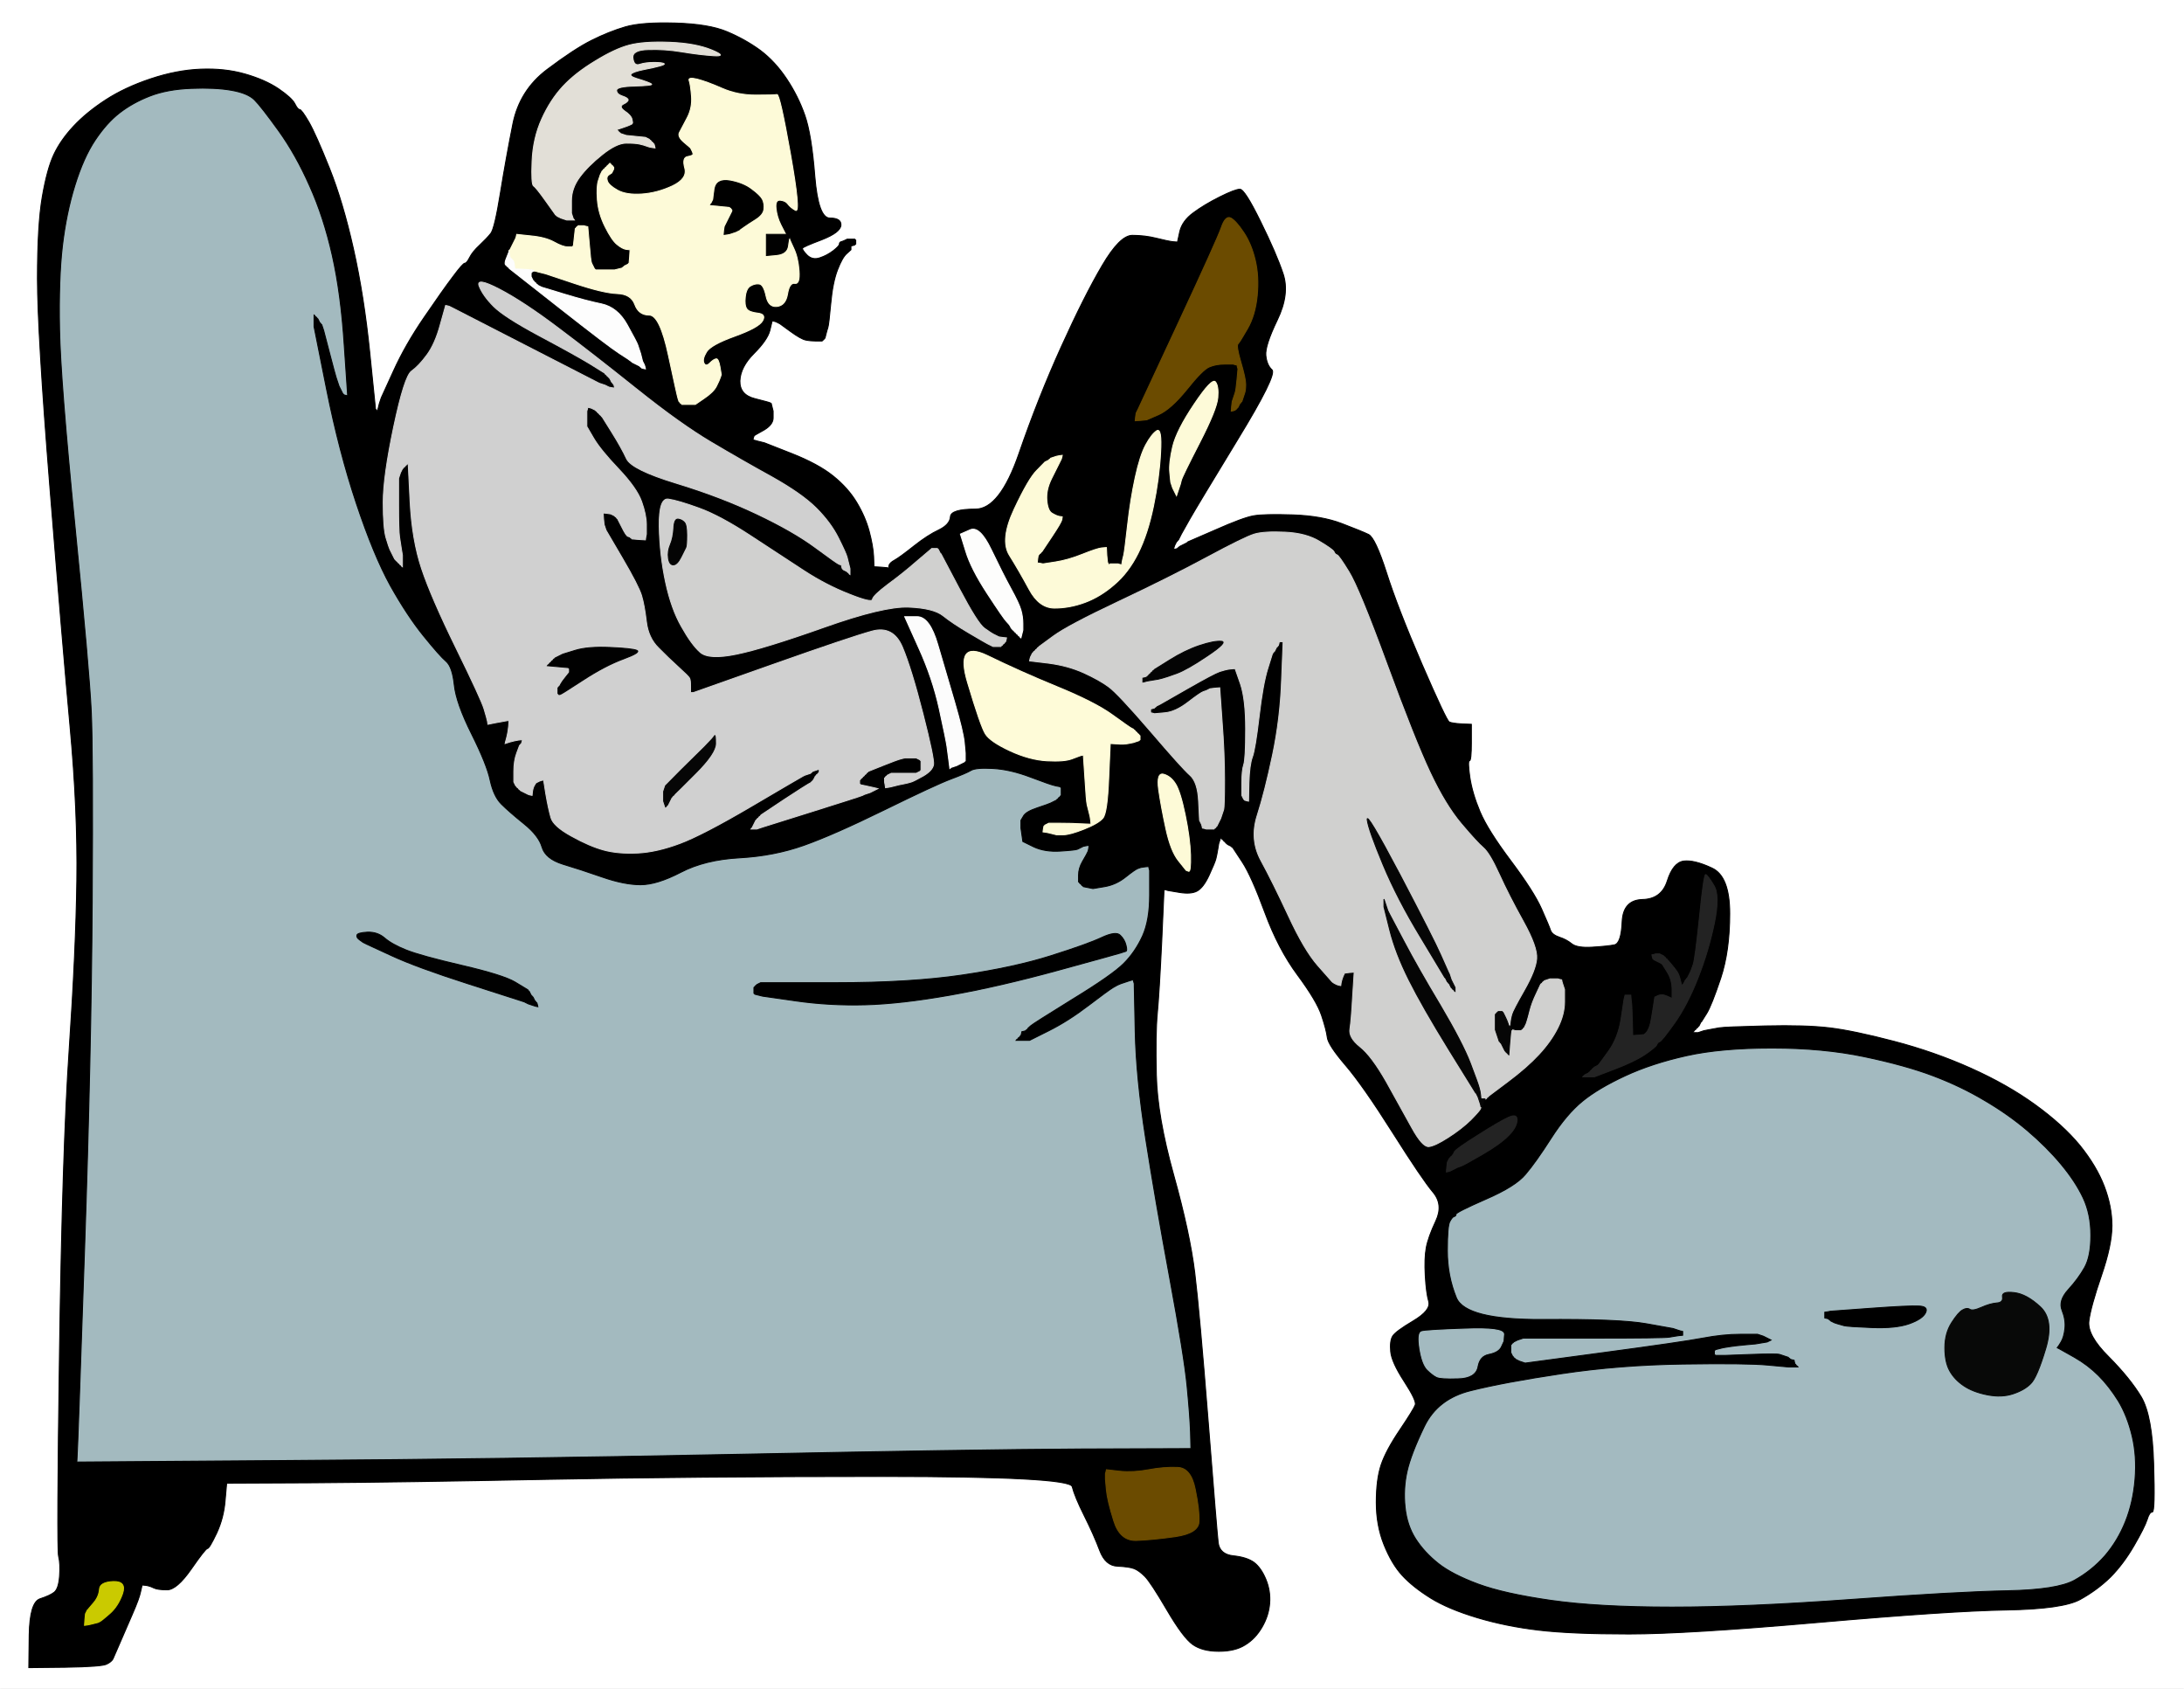 <!-- Created with clker.com Auto tracing tool http://www.clker.com) --> 
<svg 
   xmlns='http://www.w3.org/2000/svg'
   width='1137'
   height='879'>
<rect width="100%" height="100%" fill="#808080" stroke="none"/>
<path style='opacity:1;fill:#FFFFFF;fill-rule:evenodd;stroke:#FFFFFF;stroke-width:0.5px;stroke-linecap:butt;stroke-linejoin:miter;stroke-opacity:1;' d='M 0.0 439.5 L 0.0 0.0 L 568.5 0.0 L 1137.0 0.0 L 1137.0 439.5 L 1137.0 879.0 L 568.5 879.0 L 0.0 879.0 L 0.0 439.5 z 
M 440.0 125.0 L 441.0 124.5 L 443.0 124.5 L 445.0 124.5 L 445.2 124.8 L 445.5 125.0 L 445.5 126.0 L 445.5 127.0 L 445.2 127.2 L 445.0 127.5 L 444.0 127.8 L 443.0 128.0 L 443.0 129.0 L 443.0 130.0 L 440.8 132.0 Q 438.5 134.0 436.0 140.5 Q 433.5 147.0 432.5 158.0 Q 431.5 169.0 431.0 170.5 Q 430.5 172.0 430.0 174.0 L 429.5 176.0 L 429.2 176.2 L 429.0 176.5 L 428.8 176.8 L 428.5 177.0 L 428.2 177.2 L 428.0 177.5 L 425.0 177.5 Q 422.0 177.5 419.5 177.0 Q 417.0 176.5 411.5 172.5 L 406.0 168.5 L 405.0 168.0 L 404.0 167.5 L 403.0 167.2 L 402.0 167.0 L 400.8 172.0 Q 399.5 177.0 392.5 184.0 Q 385.5 191.0 385.2 198.2 Q 385.0 205.5 393.0 207.5 Q 401.0 209.5 401.2 209.8 L 401.5 210.0 L 402.0 212.0 L 402.5 214.0 L 402.5 217.5 Q 402.5 221.0 397.8 223.8 L 393.0 226.5 L 392.8 226.8 L 392.5 227.0 L 392.2 228.0 L 392.0 229.0 L 393.0 229.2 L 394.0 229.5 L 396.0 230.0 L 398.0 230.5 L 412.0 236.0 Q 426.0 241.5 433.8 247.8 Q 441.5 254.0 446.0 261.5 Q 450.5 269.0 452.5 276.5 Q 454.5 284.0 454.8 289.5 L 455.0 295.0 L 458.5 295.2 L 462.0 295.5 L 462.2 295.8 L 462.5 296.0 L 462.8 294.5 Q 463.0 293.0 465.8 291.5 Q 468.5 290.0 475.8 284.2 Q 483.0 278.5 488.8 275.8 Q 494.5 273.0 494.8 269.0 Q 495.0 265.0 507.8 265.0 Q 520.5 265.0 530.5 236.0 Q 540.5 207.0 552.5 180.5 Q 564.5 154.0 573.8 138.2 Q 583.0 122.5 589.5 122.5 Q 596.0 122.5 602.0 124.0 Q 608.0 125.5 610.5 125.8 L 613.0 126.0 L 614.2 120.5 Q 615.5 115.0 621.2 110.8 Q 627.0 106.5 635.0 102.5 Q 643.0 98.5 645.5 98.5 Q 648.0 98.5 656.2 115.2 Q 664.5 132.0 668.0 142.5 Q 671.5 153.0 665.0 166.5 Q 658.5 180.0 659.0 185.0 Q 659.5 190.0 662.2 192.5 Q 665.0 195.0 644.2 229.0 Q 623.5 263.0 619.5 270.0 Q 615.5 277.0 615.0 278.0 L 614.5 279.0 L 614.0 280.0 L 613.5 281.0 L 613.2 281.2 L 613.0 281.5 L 612.8 281.8 L 612.5 282.0 L 612.0 283.0 L 611.5 284.0 L 611.2 285.0 L 611.0 286.0 L 612.0 285.8 L 613.0 285.5 L 613.2 285.2 L 613.5 285.0 L 613.8 284.8 L 614.0 284.5 L 615.0 284.0 L 616.0 283.5 L 617.0 283.0 L 618.0 282.5 L 618.2 282.2 L 618.5 282.0 L 632.8 275.8 Q 647.0 269.5 652.5 268.5 Q 658.0 267.5 673.0 268.0 Q 688.0 268.5 698.5 272.5 Q 709.0 276.5 712.5 278.2 Q 716.0 280.0 721.8 298.0 Q 727.5 316.0 740.2 345.5 Q 753.0 375.0 754.5 375.8 Q 756.0 376.5 761.0 376.8 L 766.0 377.0 L 766.0 386.5 Q 766.0 396.0 765.0 396.0 Q 764.0 396.0 765.2 404.5 Q 766.5 413.0 770.5 422.5 Q 774.5 432.0 786.5 448.0 Q 798.5 464.0 802.5 473.0 Q 806.5 482.0 807.2 484.2 Q 808.0 486.5 811.8 487.8 Q 815.5 489.0 818.2 491.2 Q 821.0 493.5 829.0 493.0 Q 837.0 492.5 840.5 491.8 Q 844.0 491.0 844.5 479.8 Q 845.0 468.5 855.0 468.2 Q 865.0 468.0 868.0 458.5 Q 871.0 449.0 876.5 448.2 Q 882.0 447.5 891.2 451.8 Q 900.5 456.0 900.5 475.5 Q 900.5 495.0 895.8 509.2 Q 891.0 523.5 888.5 527.5 Q 886.0 531.5 885.8 531.8 L 885.5 532.0 L 885.0 533.0 L 884.5 534.0 L 884.2 534.2 L 884.0 534.5 L 883.8 534.8 L 883.5 535.0 L 883.2 535.2 L 883.0 535.5 L 882.8 535.8 L 882.5 536.0 L 882.2 536.2 L 882.0 536.5 L 881.8 536.8 L 881.5 537.0 L 881.2 537.2 L 881.0 537.5 L 882.5 537.5 L 884.0 537.5 L 885.5 537.0 L 887.0 536.5 L 889.5 536.0 Q 892.0 535.5 895.0 535.0 Q 898.0 534.5 919.0 534.0 Q 940.0 533.5 952.5 535.0 Q 965.0 536.5 986.0 542.0 Q 1007.0 547.5 1026.0 556.0 Q 1045.0 564.5 1059.5 575.0 Q 1074.0 585.5 1082.8 596.2 Q 1091.5 607.0 1095.5 617.5 Q 1099.5 628.0 1099.5 638.0 Q 1099.5 648.0 1094.0 664.0 Q 1088.5 680.0 1087.5 687.5 Q 1086.5 695.0 1097.8 706.2 Q 1109.0 717.5 1114.8 727.2 Q 1120.5 737.0 1121.2 762.0 Q 1122.0 787.0 1120.5 787.0 Q 1119.0 787.0 1117.8 791.0 Q 1116.5 795.0 1111.0 804.5 Q 1105.5 814.0 1098.8 820.8 Q 1092.0 827.5 1083.0 832.5 Q 1074.0 837.5 1044.5 838.0 Q 1015.0 838.5 946.5 844.5 Q 878.0 850.5 848.0 850.5 Q 818.0 850.5 801.0 848.5 Q 784.0 846.5 769.0 842.0 Q 754.0 837.5 744.8 831.8 Q 735.5 826.0 730.0 820.0 Q 724.5 814.0 720.5 804.0 Q 716.5 794.0 716.5 782.0 Q 716.5 770.0 719.0 762.5 Q 721.5 755.0 728.8 744.2 Q 736.0 733.5 736.8 731.2 Q 737.5 729.0 731.0 719.0 Q 724.5 709.0 724.0 703.5 Q 723.5 698.0 725.0 695.5 Q 726.5 693.0 735.8 687.5 Q 745.0 682.0 743.8 677.5 Q 742.5 673.0 742.0 664.0 Q 741.5 655.0 742.5 649.5 Q 743.5 644.0 747.5 635.5 Q 751.5 627.0 746.0 620.5 Q 740.5 614.0 725.0 589.5 Q 709.5 565.0 700.5 554.5 Q 691.5 544.0 691.0 540.0 Q 690.5 536.0 688.0 528.5 Q 685.5 521.0 675.5 507.5 Q 665.5 494.0 658.5 475.0 Q 651.5 456.0 646.8 448.8 L 642.0 441.5 L 641.8 441.2 L 641.5 441.0 L 641.2 440.8 L 641.0 440.5 L 640.0 440.0 L 639.0 439.5 L 638.8 439.2 L 638.5 439.0 L 638.2 438.8 L 638.0 438.5 L 637.8 438.2 L 637.5 438.0 L 637.2 437.8 L 637.0 437.5 L 636.8 437.2 L 636.5 437.0 L 636.2 436.8 L 636.0 436.5 L 635.8 436.2 L 635.5 436.0 L 635.0 437.5 L 634.5 439.0 L 634.0 442.0 Q 633.5 445.0 633.0 447.0 Q 632.5 449.0 629.5 455.5 Q 626.5 462.0 623.2 463.8 Q 620.0 465.5 614.0 464.5 L 608.0 463.5 L 607.0 463.2 L 606.0 463.0 L 604.8 490.0 Q 603.5 517.0 602.5 527.5 Q 601.5 538.0 602.0 559.5 Q 602.5 581.0 611.0 611.5 Q 619.5 642.0 622.0 662.5 Q 624.5 683.0 629.0 740.0 Q 633.5 797.0 634.2 803.0 Q 635.0 809.0 642.0 809.8 Q 649.0 810.5 652.8 813.2 Q 656.5 816.0 659.0 822.0 Q 661.5 828.0 661.0 834.5 Q 660.5 841.0 657.0 847.0 Q 653.5 853.0 648.2 856.2 Q 643.0 859.5 634.5 859.5 Q 626.0 859.5 621.0 856.0 Q 616.0 852.5 607.5 838.0 Q 599.0 823.5 596.0 820.5 Q 593.0 817.5 590.5 816.5 Q 588.0 815.5 581.8 815.2 Q 575.5 815.0 572.5 807.0 Q 569.5 799.0 564.5 789.0 Q 559.5 779.0 558.2 773.8 Q 557.0 768.5 459.5 768.5 Q 362.0 768.5 285.0 770.0 Q 208.0 771.5 163.0 771.8 L 118.0 772.0 L 117.2 781.0 Q 116.5 790.0 112.8 798.0 Q 109.0 806.0 108.0 806.0 Q 107.0 806.0 99.5 816.8 Q 92.0 827.5 87.0 827.5 Q 82.0 827.5 80.0 826.5 Q 78.0 825.5 76.0 825.2 L 74.0 825.0 L 73.2 828.5 Q 72.5 832.0 69.0 840.0 Q 65.5 848.0 62.5 855.0 Q 59.5 862.0 58.8 863.5 Q 58.0 865.0 55.5 866.2 Q 53.0 867.5 34.0 867.8 L 15.0 868.0 L 15.2 851.0 Q 15.5 834.0 20.8 832.2 Q 26.0 830.5 28.2 828.8 Q 30.5 827.0 31.0 820.5 Q 31.5 814.0 30.5 810.0 Q 29.5 806.0 31.0 702.0 Q 32.5 598.0 36.0 546.5 Q 39.5 495.0 40.0 458.5 Q 40.5 422.0 36.5 378.5 Q 32.5 335.0 26.0 254.0 Q 19.5 173.0 19.5 145.0 Q 19.5 117.0 22.0 102.5 Q 24.5 88.0 28.0 80.5 Q 31.5 73.0 38.2 65.8 Q 45.0 58.5 55.0 52.0 Q 65.0 45.5 78.5 41.0 Q 92.0 36.5 104.5 36.0 Q 117.0 35.5 127.5 38.5 Q 138.0 41.5 145.0 46.2 Q 152.0 51.0 153.5 54.0 Q 155.0 57.0 156.0 57.0 Q 157.0 57.0 160.8 63.5 Q 164.5 70.0 171.5 87.5 Q 178.5 105.0 184.0 129.5 Q 189.5 154.0 192.5 183.5 L 195.5 213.0 L 195.8 213.2 L 196.0 213.5 L 196.2 213.8 L 196.5 214.0 L 197.0 212.0 L 197.5 210.0 L 198.0 208.5 L 198.5 207.0 L 204.8 193.2 Q 211.0 179.5 220.8 165.2 Q 230.5 151.0 235.8 144.0 Q 241.0 137.0 242.0 137.0 Q 243.0 137.0 244.5 134.0 Q 246.0 131.0 249.8 127.5 Q 253.5 124.0 255.5 121.5 Q 257.5 119.0 260.5 100.5 Q 263.5 82.0 267.0 64.5 Q 270.5 47.0 284.8 36.2 Q 299.0 25.5 308.0 21.0 Q 317.0 16.5 325.5 14.0 Q 334.0 11.5 351.5 12.0 Q 369.0 12.5 378.5 16.5 Q 388.0 20.5 395.8 26.2 Q 403.5 32.0 409.5 41.0 Q 415.5 50.0 419.0 60.0 Q 422.5 70.0 424.2 91.8 Q 426.0 113.5 432.0 113.5 Q 438.0 113.5 437.8 117.2 Q 437.5 121.0 427.8 124.8 Q 418.0 128.5 417.8 129.2 Q 417.5 130.0 420.2 132.8 Q 423.0 135.5 426.8 134.2 Q 430.5 133.0 433.8 130.5 Q 437.0 128.0 437.0 127.0 Q 437.0 126.0 438.0 125.8 Q 439.0 125.5 440.0 125.0 z 
'/>
<path style='opacity:1;fill:#A3BABF;fill-rule:evenodd;stroke:#A3BABF;stroke-width:0.5px;stroke-linecap:butt;stroke-linejoin:miter;stroke-opacity:1;' d='M 179.2 179.5 L 181.0 206.0 L 180.0 205.8 L 179.0 205.5 L 178.8 205.2 L 178.5 205.0 L 178.0 204.0 L 177.5 203.0 L 177.0 202.0 L 176.5 201.0 L 176.0 199.5 L 175.5 198.0 L 175.0 196.5 Q 174.5 195.0 171.5 183.5 L 168.5 172.0 L 168.0 170.5 L 167.5 169.0 L 167.2 168.8 L 167.0 168.5 L 166.8 168.2 L 166.5 168.0 L 166.0 167.0 L 165.5 166.0 L 165.2 165.8 L 165.0 165.5 L 164.8 165.2 L 164.5 165.0 L 164.2 164.8 L 164.0 164.5 L 163.8 164.2 L 163.5 164.0 L 163.5 167.0 L 163.5 170.0 L 170.0 202.5 Q 176.5 235.0 185.5 262.0 Q 194.5 289.0 203.2 304.8 Q 212.0 320.5 220.5 331.0 Q 229.0 341.5 232.2 344.2 Q 235.5 347.0 236.5 356.5 Q 237.5 366.0 245.5 382.0 Q 253.5 398.0 255.2 406.2 Q 257.0 414.5 261.0 418.5 Q 265.0 422.5 272.8 428.8 Q 280.5 435.0 282.2 441.0 Q 284.0 447.0 293.0 449.8 Q 302.0 452.5 313.5 456.5 Q 325.0 460.5 333.5 460.5 Q 342.0 460.5 354.5 454.0 Q 367.0 447.5 385.0 446.5 Q 403.0 445.5 418.5 440.0 Q 434.0 434.5 460.5 421.5 Q 487.0 408.5 495.0 405.5 Q 503.0 402.5 505.5 401.0 Q 508.0 399.5 517.0 400.0 Q 526.0 400.5 536.5 404.5 Q 547.0 408.5 549.5 409.0 L 552.0 409.5 L 552.2 409.8 L 552.5 410.0 L 552.5 412.0 L 552.5 414.0 L 552.2 414.2 L 552.0 414.5 L 551.8 414.8 L 551.5 415.0 L 551.2 415.2 L 551.0 415.5 L 550.8 415.8 L 550.5 416.0 L 550.2 416.2 L 550.0 416.5 L 549.0 417.0 L 548.0 417.5 L 547.0 418.0 Q 546.0 418.5 540.0 420.5 Q 534.0 422.5 532.8 424.8 L 531.5 427.0 L 531.5 429.0 L 531.5 431.0 L 532.0 434.5 L 532.5 438.0 L 538.2 440.8 Q 544.0 443.5 552.0 443.0 Q 560.0 442.5 561.0 442.0 L 562.0 441.5 L 563.0 441.0 L 564.0 440.5 L 565.5 440.2 L 567.0 440.0 L 566.8 441.5 L 566.5 443.0 L 566.0 444.0 L 565.5 445.0 L 563.5 448.5 Q 561.5 452.0 561.5 455.5 L 561.5 459.0 L 561.8 459.2 L 562.0 459.5 L 562.2 459.8 L 562.5 460.0 L 562.8 460.2 L 563.0 460.5 L 563.2 460.8 L 563.5 461.0 L 563.8 461.2 L 564.0 461.5 L 566.5 462.0 L 569.0 462.5 L 575.0 461.5 Q 581.0 460.5 586.0 456.5 Q 591.0 452.5 592.5 452.0 L 594.0 451.5 L 596.0 451.2 L 598.0 451.0 L 598.2 452.0 L 598.5 453.0 L 598.5 466.0 Q 598.5 479.0 594.8 487.2 Q 591.0 495.5 585.0 501.5 Q 579.0 507.5 558.2 520.2 Q 537.5 533.0 536.5 534.0 Q 535.5 535.0 535.2 535.2 L 535.0 535.5 L 534.8 535.8 L 534.5 536.0 L 534.2 536.2 L 534.0 536.5 L 533.0 536.8 L 532.0 537.0 L 531.8 538.0 L 531.5 539.0 L 531.2 539.2 L 531.0 539.5 L 530.8 539.8 L 530.5 540.0 L 530.2 540.2 L 530.0 540.5 L 529.8 540.8 L 529.5 541.0 L 529.2 541.2 L 529.0 541.5 L 532.5 541.5 L 536.0 541.5 L 546.0 536.5 Q 556.0 531.5 566.5 523.5 Q 577.0 515.5 579.5 514.0 Q 582.0 512.5 583.5 512.0 L 585.0 511.5 L 586.5 511.0 L 588.0 510.5 L 589.0 510.2 L 590.0 510.0 L 590.2 511.0 L 590.5 512.0 L 590.5 512.5 L 590.5 513.0 L 591.0 537.0 Q 591.5 561.0 596.5 593.0 Q 601.5 625.0 609.0 665.5 Q 616.5 706.0 618.0 721.5 Q 619.5 737.0 619.8 745.5 L 620.0 754.0 L 563.0 754.2 Q 506.0 754.5 383.0 757.0 Q 260.0 759.5 150.0 760.2 L 40.0 761.0 L 40.2 757.0 Q 40.5 753.0 44.0 651.0 Q 47.5 549.0 48.0 470.0 Q 48.5 391.0 47.5 370.0 Q 46.5 349.0 39.0 273.5 Q 31.5 198.0 31.0 171.5 Q 30.5 145.0 32.5 128.0 Q 34.5 111.0 39.0 96.5 Q 43.5 82.0 49.5 73.0 Q 55.5 64.0 62.2 58.8 Q 69.0 53.5 78.0 50.0 Q 87.0 46.5 99.5 46.0 Q 112.0 45.5 120.5 47.0 Q 129.0 48.5 132.5 52.0 Q 136.0 55.5 145.0 68.0 Q 154.0 80.5 161.2 96.8 Q 168.5 113.0 173.0 133.0 Q 177.5 153.0 179.2 179.5 z 
M 274.8 515.2 L 275.0 515.5 L 275.2 515.8 L 275.5 516.0 L 276.0 517.0 L 276.5 518.0 L 276.8 518.2 L 277.0 518.5 L 277.2 518.8 L 277.5 519.0 L 278.0 520.0 L 278.5 521.0 L 278.8 521.2 L 279.0 521.5 L 279.2 521.8 L 279.5 522.0 L 279.8 523.0 L 280.0 524.0 L 279.0 523.8 L 278.0 523.5 L 276.5 523.0 L 275.0 522.5 L 274.0 522.0 L 273.0 521.5 L 271.5 521.0 Q 270.0 520.5 243.5 512.0 Q 217.0 503.5 204.0 497.5 L 191.0 491.5 L 190.0 491.0 L 189.0 490.5 L 187.2 489.2 Q 185.5 488.0 185.8 486.8 Q 186.0 485.5 191.2 485.2 Q 196.5 485.0 200.2 488.2 Q 204.0 491.5 211.5 494.5 Q 219.0 497.5 240.5 502.5 Q 262.0 507.5 268.2 511.2 Q 274.5 515.0 274.8 515.2 z 
M 586.0 495.2 L 585.0 495.5 L 583.5 496.0 Q 582.0 496.5 551.0 505.0 Q 520.0 513.5 494.5 518.0 Q 469.0 522.5 450.5 523.0 Q 432.0 523.5 414.5 521.0 L 397.0 518.5 L 395.0 518.0 L 393.0 517.5 L 392.8 517.2 L 392.5 517.0 L 392.5 515.5 L 392.5 514.0 L 392.8 513.8 L 393.0 513.5 L 393.2 513.2 L 393.5 513.0 L 393.8 512.8 L 394.0 512.5 L 395.0 512.0 L 396.0 511.5 L 435.0 511.5 Q 474.0 511.5 501.0 507.5 Q 528.0 503.5 547.0 497.5 Q 566.0 491.5 573.5 488.0 Q 581.0 484.5 583.2 486.8 Q 585.5 489.0 586.2 492.0 Q 587.0 495.0 586.0 495.2 z 
'/>
<path style='opacity:1;fill:#A3BAC0;fill-rule:evenodd;stroke:#A3BAC0;stroke-width:0.5px;stroke-linecap:butt;stroke-linejoin:miter;stroke-opacity:1;' d='M 1071.2 701.2 L 1071.0 701.5 L 1072.0 702.0 Q 1073.0 702.5 1080.0 706.5 Q 1087.0 710.5 1092.5 716.0 Q 1098.0 721.5 1102.8 729.2 Q 1107.5 737.0 1110.0 747.5 Q 1112.5 758.0 1111.5 770.0 Q 1110.5 782.0 1106.5 792.0 Q 1102.5 802.0 1095.8 809.8 Q 1089.0 817.5 1080.0 822.5 Q 1071.0 827.5 1045.0 828.0 Q 1019.0 828.5 964.0 832.5 Q 909.0 836.5 870.5 836.5 Q 832.0 836.5 807.5 833.0 Q 783.0 829.5 769.5 824.5 Q 756.0 819.5 748.8 813.8 Q 741.5 808.0 737.0 801.0 Q 732.5 794.0 731.5 784.5 Q 730.5 775.0 732.5 766.0 Q 734.5 757.0 741.5 742.5 Q 748.5 728.0 765.8 723.8 Q 783.0 719.5 813.0 715.0 Q 843.0 710.5 876.0 710.0 Q 909.0 709.5 920.0 710.5 L 931.0 711.5 L 933.5 711.5 L 936.0 711.5 L 935.8 711.2 L 935.5 711.0 L 935.2 710.8 L 935.0 710.5 L 934.8 710.2 L 934.5 710.0 L 934.2 709.0 L 934.0 708.0 L 933.0 707.8 L 932.0 707.5 L 931.8 707.2 L 931.5 707.0 L 931.2 706.8 L 931.0 706.5 L 929.5 706.0 L 928.0 705.5 L 926.5 705.0 Q 925.0 704.5 911.5 705.0 L 898.0 705.5 L 895.5 705.5 L 893.0 705.5 L 892.8 705.2 L 892.5 705.0 L 892.5 704.0 L 892.5 703.0 L 892.8 702.8 L 893.0 702.5 L 895.0 702.0 L 897.0 701.5 L 900.0 701.0 Q 903.0 700.5 908.5 700.0 L 914.0 699.5 L 917.0 699.0 L 920.0 698.5 L 921.0 698.0 L 922.0 697.5 L 921.0 697.0 L 920.0 696.5 L 919.0 696.0 L 918.0 695.5 L 916.5 695.0 L 915.0 694.5 L 906.0 694.5 Q 897.0 694.5 886.5 696.5 Q 876.0 698.5 835.0 704.0 L 794.0 709.5 L 792.5 709.0 L 791.0 708.5 L 790.0 708.0 L 789.0 707.5 L 788.8 707.2 L 788.5 707.0 L 788.2 706.8 L 788.0 706.5 L 787.8 706.2 L 787.5 706.0 L 787.0 705.0 L 786.5 704.0 L 786.5 702.0 L 786.5 700.0 L 786.8 699.8 L 787.0 699.5 L 787.2 699.2 L 787.5 699.0 L 787.8 698.8 L 788.0 698.5 L 789.0 698.0 L 790.0 697.5 L 791.5 697.0 L 793.0 696.5 L 829.5 696.5 Q 866.0 696.5 869.0 696.0 L 872.0 695.5 L 874.0 695.2 L 876.0 695.0 L 876.0 694.0 L 876.0 693.0 L 875.0 692.8 L 874.0 692.5 L 872.5 692.0 L 871.0 691.5 L 857.0 689.0 Q 843.0 686.5 803.0 686.8 Q 763.0 687.0 758.2 675.5 Q 753.5 664.0 753.5 651.0 Q 753.5 638.0 754.8 635.8 Q 756.0 633.5 757.0 633.2 Q 758.0 633.0 758.0 632.0 Q 758.0 631.0 773.5 624.2 Q 789.0 617.5 794.2 611.2 Q 799.5 605.0 807.5 592.5 Q 815.5 580.0 823.8 573.2 Q 832.0 566.5 846.0 560.0 Q 860.0 553.5 878.0 549.5 Q 896.0 545.5 922.5 545.5 Q 949.0 545.5 970.5 550.0 Q 992.0 554.5 1006.5 560.0 Q 1021.0 565.5 1033.2 572.8 Q 1045.5 580.0 1055.5 588.5 Q 1065.5 597.0 1073.0 606.0 Q 1080.5 615.0 1084.5 623.5 Q 1088.5 632.0 1088.5 643.0 Q 1088.5 654.0 1085.2 659.8 Q 1082.0 665.5 1076.8 671.2 Q 1071.5 677.0 1073.5 682.0 Q 1075.5 687.0 1075.0 691.5 Q 1074.5 696.0 1073.0 698.5 Q 1071.5 701.0 1071.2 701.2 z 
M 1042.5 675.0 Q 1042.0 672.0 1048.5 672.8 Q 1055.0 673.5 1062.2 680.2 Q 1069.5 687.0 1065.0 702.0 Q 1060.5 717.0 1057.2 720.2 Q 1054.0 723.5 1048.0 725.5 Q 1042.0 727.5 1034.5 726.0 Q 1027.0 724.5 1022.2 721.2 Q 1017.5 718.0 1015.0 713.5 Q 1012.5 709.0 1012.5 701.5 Q 1012.5 694.0 1016.0 688.5 Q 1019.5 683.0 1021.8 681.8 Q 1024.0 680.5 1025.5 681.5 Q 1027.0 682.5 1031.5 680.5 Q 1036.0 678.5 1039.5 678.2 Q 1043.0 678.0 1042.5 675.0 z 
M 956.5 689.0 L 955.0 688.5 L 954.0 688.0 L 953.0 687.5 L 952.8 687.2 L 952.5 687.0 L 952.2 686.8 L 952.0 686.5 L 951.0 686.2 L 950.0 686.0 L 950.0 684.5 L 950.0 683.0 L 951.5 682.8 L 953.0 682.5 L 973.5 681.0 Q 994.0 679.5 999.0 679.8 Q 1004.0 680.0 1002.5 683.2 Q 1001.0 686.5 994.0 689.0 Q 987.0 691.5 974.5 691.0 Q 962.0 690.5 960.0 690.0 Q 958.0 689.5 956.5 689.0 z 
'/>
<path style='opacity:1;fill:#000000;fill-rule:evenodd;stroke:#000000;stroke-width:0.5px;stroke-linecap:butt;stroke-linejoin:miter;stroke-opacity:1;' d='M 440.0 125.0 L 441.0 124.5 L 443.0 124.5 L 445.0 124.5 L 445.2 124.8 L 445.5 125.0 L 445.5 126.0 L 445.5 127.0 L 445.2 127.2 L 445.0 127.5 L 444.0 127.8 L 443.0 128.0 L 443.0 129.0 L 443.0 130.0 L 440.8 132.0 Q 438.5 134.0 436.0 140.5 Q 433.5 147.0 432.5 158.0 Q 431.5 169.0 431.0 170.5 Q 430.5 172.0 430.0 174.0 L 429.5 176.0 L 429.2 176.2 L 429.0 176.5 L 428.8 176.8 L 428.5 177.0 L 428.2 177.2 L 428.0 177.5 L 425.0 177.5 Q 422.0 177.5 419.5 177.0 Q 417.0 176.5 411.5 172.5 L 406.0 168.5 L 405.0 168.0 L 404.0 167.5 L 403.0 167.2 L 402.0 167.0 L 400.8 172.0 Q 399.5 177.0 392.5 184.0 Q 385.5 191.0 385.2 198.2 Q 385.0 205.5 393.0 207.5 Q 401.0 209.5 401.2 209.8 L 401.5 210.0 L 402.0 212.0 L 402.5 214.0 L 402.5 217.5 Q 402.5 221.0 397.8 223.8 L 393.0 226.5 L 392.8 226.8 L 392.5 227.0 L 392.2 228.0 L 392.0 229.0 L 393.0 229.2 L 394.0 229.5 L 396.0 230.0 L 398.0 230.5 L 412.0 236.0 Q 426.0 241.5 433.8 247.8 Q 441.5 254.0 446.0 261.5 Q 450.5 269.0 452.5 276.5 Q 454.5 284.0 454.8 289.5 L 455.0 295.0 L 458.5 295.2 L 462.0 295.5 L 462.2 295.8 L 462.5 296.0 L 462.8 294.5 Q 463.0 293.0 465.8 291.5 Q 468.5 290.0 475.8 284.2 Q 483.0 278.5 488.8 275.8 Q 494.5 273.0 494.8 269.0 Q 495.0 265.0 507.8 265.0 Q 520.5 265.0 530.5 236.0 Q 540.5 207.0 552.5 180.5 Q 564.5 154.0 573.8 138.2 Q 583.0 122.5 589.5 122.5 Q 596.0 122.5 602.0 124.0 Q 608.0 125.5 610.5 125.8 L 613.0 126.0 L 614.2 120.5 Q 615.5 115.0 621.2 110.8 Q 627.0 106.5 635.0 102.5 Q 643.0 98.5 645.5 98.5 Q 648.0 98.5 656.2 115.2 Q 664.5 132.0 668.0 142.5 Q 671.5 153.0 665.0 166.5 Q 658.5 180.0 659.0 185.0 Q 659.5 190.0 662.2 192.5 Q 665.0 195.0 644.2 229.0 Q 623.5 263.0 619.5 270.0 Q 615.5 277.0 615.0 278.0 L 614.5 279.0 L 614.0 280.0 L 613.5 281.0 L 613.2 281.2 L 613.0 281.5 L 612.8 281.8 L 612.5 282.0 L 612.0 283.0 L 611.5 284.0 L 611.2 285.0 L 611.0 286.0 L 612.0 285.8 L 613.0 285.5 L 613.2 285.2 L 613.5 285.0 L 613.8 284.8 L 614.0 284.5 L 615.0 284.0 L 616.0 283.5 L 617.0 283.0 L 618.0 282.5 L 618.2 282.2 L 618.5 282.0 L 632.8 275.8 Q 647.0 269.5 652.5 268.5 Q 658.0 267.5 673.0 268.0 Q 688.0 268.5 698.5 272.5 Q 709.0 276.5 712.5 278.2 Q 716.0 280.0 721.8 298.0 Q 727.5 316.0 740.2 345.5 Q 753.0 375.0 754.5 375.8 Q 756.0 376.5 761.0 376.8 L 766.0 377.0 L 766.0 386.5 Q 766.0 396.0 765.0 396.0 Q 764.0 396.0 765.2 404.5 Q 766.5 413.0 770.5 422.5 Q 774.5 432.0 786.5 448.0 Q 798.5 464.0 802.5 473.0 Q 806.5 482.0 807.2 484.2 Q 808.0 486.5 811.8 487.8 Q 815.5 489.0 818.2 491.2 Q 821.0 493.5 829.0 493.0 Q 837.0 492.5 840.5 491.8 Q 844.0 491.0 844.5 479.8 Q 845.0 468.5 855.0 468.2 Q 865.0 468.0 868.0 458.5 Q 871.0 449.0 876.5 448.2 Q 882.0 447.5 891.2 451.8 Q 900.5 456.0 900.5 475.5 Q 900.5 495.0 895.8 509.2 Q 891.0 523.5 888.5 527.5 Q 886.0 531.5 885.8 531.8 L 885.5 532.0 L 885.0 533.0 L 884.5 534.0 L 884.2 534.2 L 884.0 534.5 L 883.8 534.8 L 883.5 535.0 L 883.2 535.2 L 883.0 535.5 L 882.8 535.8 L 882.5 536.0 L 882.2 536.2 L 882.0 536.5 L 881.8 536.8 L 881.5 537.0 L 881.2 537.2 L 881.0 537.5 L 882.5 537.5 L 884.0 537.5 L 885.5 537.0 L 887.0 536.5 L 889.5 536.0 Q 892.0 535.5 895.0 535.0 Q 898.0 534.5 919.0 534.0 Q 940.0 533.5 952.5 535.0 Q 965.0 536.5 986.0 542.0 Q 1007.0 547.5 1026.0 556.0 Q 1045.0 564.5 1059.5 575.0 Q 1074.0 585.5 1082.8 596.2 Q 1091.5 607.0 1095.5 617.5 Q 1099.5 628.0 1099.5 638.0 Q 1099.5 648.0 1094.0 664.0 Q 1088.5 680.0 1087.5 687.5 Q 1086.5 695.0 1097.8 706.2 Q 1109.0 717.5 1114.8 727.2 Q 1120.5 737.0 1121.2 762.0 Q 1122.0 787.0 1120.5 787.0 Q 1119.0 787.0 1117.8 791.0 Q 1116.5 795.0 1111.0 804.5 Q 1105.5 814.0 1098.8 820.8 Q 1092.0 827.5 1083.0 832.5 Q 1074.0 837.5 1044.5 838.0 Q 1015.0 838.5 946.5 844.5 Q 878.0 850.5 848.0 850.5 Q 818.0 850.5 801.0 848.5 Q 784.0 846.5 769.0 842.0 Q 754.0 837.5 744.8 831.8 Q 735.5 826.0 730.0 820.0 Q 724.5 814.0 720.5 804.0 Q 716.5 794.0 716.5 782.0 Q 716.5 770.0 719.0 762.5 Q 721.5 755.0 728.8 744.2 Q 736.0 733.5 736.8 731.2 Q 737.5 729.0 731.0 719.0 Q 724.5 709.0 724.0 703.5 Q 723.5 698.0 725.0 695.5 Q 726.5 693.0 735.8 687.5 Q 745.0 682.0 743.8 677.5 Q 742.5 673.0 742.0 664.0 Q 741.5 655.0 742.5 649.5 Q 743.5 644.0 747.5 635.5 Q 751.5 627.0 746.0 620.5 Q 740.5 614.0 725.0 589.5 Q 709.5 565.0 700.5 554.5 Q 691.5 544.0 691.0 540.0 Q 690.5 536.0 688.0 528.5 Q 685.5 521.0 675.5 507.5 Q 665.5 494.0 658.5 475.0 Q 651.5 456.0 646.8 448.8 L 642.0 441.5 L 641.8 441.2 L 641.5 441.0 L 641.2 440.8 L 641.0 440.5 L 640.0 440.0 L 639.0 439.5 L 638.8 439.2 L 638.5 439.0 L 638.2 438.8 L 638.0 438.5 L 637.8 438.2 L 637.5 438.0 L 637.2 437.8 L 637.0 437.5 L 636.8 437.2 L 636.5 437.0 L 636.2 436.8 L 636.0 436.5 L 635.8 436.2 L 635.5 436.0 L 635.0 437.5 L 634.5 439.0 L 634.0 442.0 Q 633.5 445.0 633.0 447.0 Q 632.5 449.0 629.5 455.5 Q 626.5 462.0 623.2 463.8 Q 620.0 465.5 614.0 464.5 L 608.0 463.5 L 607.0 463.2 L 606.0 463.0 L 604.8 490.0 Q 603.5 517.0 602.5 527.5 Q 601.5 538.0 602.0 559.5 Q 602.5 581.0 611.0 611.5 Q 619.5 642.0 622.0 662.5 Q 624.5 683.0 629.0 740.0 Q 633.5 797.0 634.2 803.0 Q 635.0 809.0 642.0 809.8 Q 649.0 810.5 652.8 813.2 Q 656.5 816.0 659.0 822.0 Q 661.5 828.0 661.0 834.5 Q 660.5 841.0 657.0 847.0 Q 653.5 853.0 648.2 856.2 Q 643.0 859.5 634.5 859.5 Q 626.0 859.5 621.0 856.0 Q 616.0 852.5 607.5 838.0 Q 599.0 823.5 596.0 820.5 Q 593.0 817.5 590.5 816.5 Q 588.0 815.5 581.8 815.2 Q 575.5 815.0 572.5 807.0 Q 569.5 799.0 564.5 789.0 Q 559.5 779.0 558.2 773.8 Q 557.0 768.5 459.5 768.5 Q 362.0 768.5 285.0 770.0 Q 208.0 771.5 163.0 771.8 L 118.0 772.0 L 117.2 781.0 Q 116.5 790.0 112.8 798.0 Q 109.0 806.0 108.0 806.0 Q 107.0 806.0 99.5 816.8 Q 92.0 827.5 87.0 827.5 Q 82.0 827.5 80.0 826.5 Q 78.0 825.5 76.0 825.2 L 74.0 825.0 L 73.2 828.5 Q 72.5 832.0 69.0 840.0 Q 65.5 848.0 62.5 855.0 Q 59.5 862.0 58.8 863.5 Q 58.0 865.0 55.5 866.2 Q 53.0 867.5 34.0 867.8 L 15.0 868.0 L 15.2 851.0 Q 15.5 834.0 20.8 832.2 Q 26.0 830.5 28.2 828.8 Q 30.5 827.0 31.0 820.5 Q 31.5 814.0 30.5 810.0 Q 29.5 806.0 31.0 702.0 Q 32.5 598.0 36.0 546.5 Q 39.5 495.0 40.0 458.5 Q 40.5 422.0 36.5 378.5 Q 32.5 335.0 26.0 254.0 Q 19.5 173.0 19.5 145.0 Q 19.5 117.0 22.0 102.5 Q 24.5 88.0 28.0 80.5 Q 31.5 73.0 38.2 65.8 Q 45.0 58.5 55.0 52.0 Q 65.0 45.5 78.5 41.0 Q 92.0 36.5 104.5 36.0 Q 117.0 35.5 127.5 38.5 Q 138.0 41.5 145.0 46.2 Q 152.0 51.0 153.5 54.0 Q 155.0 57.0 156.0 57.0 Q 157.0 57.0 160.8 63.5 Q 164.5 70.0 171.5 87.5 Q 178.5 105.0 184.0 129.5 Q 189.5 154.0 192.5 183.5 L 195.5 213.0 L 195.8 213.2 L 196.0 213.5 L 196.2 213.8 L 196.5 214.0 L 197.0 212.0 L 197.5 210.0 L 198.0 208.5 L 198.5 207.0 L 204.8 193.2 Q 211.0 179.5 220.8 165.2 Q 230.5 151.0 235.8 144.0 Q 241.0 137.0 242.0 137.0 Q 243.0 137.0 244.5 134.0 Q 246.0 131.0 249.8 127.5 Q 253.5 124.0 255.5 121.5 Q 257.5 119.0 260.5 100.5 Q 263.5 82.0 267.0 64.5 Q 270.5 47.0 284.8 36.2 Q 299.0 25.5 308.0 21.0 Q 317.0 16.5 325.5 14.0 Q 334.0 11.5 351.5 12.0 Q 369.0 12.5 378.5 16.5 Q 388.0 20.5 395.8 26.2 Q 403.5 32.0 409.5 41.0 Q 415.5 50.0 419.0 60.0 Q 422.5 70.0 424.2 91.8 Q 426.0 113.5 432.0 113.5 Q 438.0 113.5 437.8 117.2 Q 437.5 121.0 427.8 124.8 Q 418.0 128.5 417.8 129.2 Q 417.5 130.0 420.2 132.8 Q 423.0 135.5 426.8 134.2 Q 430.5 133.0 433.8 130.5 Q 437.0 128.0 437.0 127.0 Q 437.0 126.0 438.0 125.8 Q 439.0 125.5 440.0 125.0 z 
M 329.2 64.2 L 329.0 64.5 L 328.0 65.0 Q 327.0 65.5 324.0 66.5 L 321.0 67.5 L 321.2 67.8 L 321.5 68.0 L 321.8 68.2 L 322.0 68.5 L 322.2 68.8 L 322.5 69.0 L 322.8 69.2 L 323.0 69.5 L 324.5 70.0 L 326.0 70.5 L 331.0 71.0 L 336.0 71.5 L 337.0 72.0 L 338.0 72.5 L 338.2 72.8 L 338.5 73.0 L 338.8 73.2 L 339.0 73.5 L 339.2 73.8 L 339.5 74.0 L 339.8 74.2 L 340.0 74.5 L 340.2 74.8 L 340.5 75.0 L 340.8 76.0 L 341.0 77.0 L 339.5 76.8 L 338.0 76.5 L 336.5 76.0 L 335.0 75.5 L 333.0 75.0 Q 331.0 74.5 326.0 74.5 Q 321.0 74.5 313.5 80.5 Q 306.0 86.5 301.8 92.2 Q 297.5 98.0 297.5 104.5 L 297.5 111.0 L 298.0 112.5 L 298.5 114.0 L 298.8 114.2 L 299.0 114.5 L 297.0 114.5 L 295.0 114.5 L 293.5 114.0 L 292.0 113.5 L 291.0 113.0 L 290.0 112.5 L 289.8 112.2 L 289.5 112.0 L 289.2 111.8 L 289.0 111.5 L 284.0 104.5 Q 279.0 97.5 277.8 96.8 Q 276.5 96.0 277.0 84.0 Q 277.5 72.0 282.0 62.0 Q 286.5 52.0 293.0 45.0 Q 299.5 38.0 309.8 31.8 Q 320.0 25.5 327.5 23.5 Q 335.0 21.5 348.5 22.0 Q 362.0 22.5 370.5 26.0 Q 379.0 29.5 371.5 29.0 Q 364.0 28.5 355.0 27.0 Q 346.0 25.5 337.5 25.8 Q 329.0 26.0 329.5 30.2 Q 330.0 34.5 333.0 33.5 Q 336.0 32.5 340.5 32.5 Q 345.0 32.5 345.8 33.2 Q 346.5 34.0 335.2 36.2 Q 324.0 38.5 331.2 40.8 Q 338.5 43.0 339.2 43.8 Q 340.0 44.5 330.5 44.8 Q 321.0 45.0 321.0 47.0 Q 321.0 49.0 324.0 50.0 Q 327.0 51.0 327.0 52.0 Q 327.0 53.0 324.5 54.2 Q 322.0 55.5 325.2 57.8 Q 328.5 60.0 329.0 62.0 Q 329.5 64.0 329.2 64.2 z 
M 408.8 121.5 L 409.0 122.0 L 409.8 122.5 Q 410.5 123.0 410.8 123.5 L 411.0 124.0 L 411.0 124.2 Q 411.0 124.5 413.2 129.2 Q 415.5 134.0 416.0 141.0 Q 416.5 148.0 413.8 147.5 Q 411.0 147.0 410.0 153.0 Q 409.0 159.0 404.5 159.5 Q 400.0 160.0 398.8 154.0 Q 397.5 148.0 395.2 147.8 Q 393.0 147.5 390.8 148.8 Q 388.5 150.0 388.0 154.5 Q 387.5 159.0 388.8 160.8 Q 390.0 162.5 394.5 163.0 Q 399.0 163.5 397.0 167.0 Q 395.0 170.5 382.5 175.0 Q 370.0 179.5 367.8 183.2 Q 365.5 187.0 366.5 189.0 Q 367.5 191.0 369.5 189.0 Q 371.5 187.0 372.8 186.8 Q 374.0 186.5 374.8 190.8 L 375.5 195.0 L 375.0 196.5 Q 374.5 198.0 373.0 201.0 Q 371.5 204.0 366.8 207.2 L 362.0 210.5 L 358.5 210.5 L 355.0 210.5 L 354.8 210.2 L 354.5 210.0 L 354.2 209.8 L 354.0 209.5 L 353.8 209.2 L 353.5 209.0 L 353.0 207.5 Q 352.5 206.0 348.0 185.0 Q 343.5 164.0 338.0 164.0 Q 332.5 164.0 330.5 158.5 Q 328.5 153.0 321.2 152.8 Q 314.0 152.5 299.0 147.5 L 284.0 142.5 L 282.0 142.0 L 280.0 141.5 L 279.0 141.2 L 278.0 141.0 L 277.5 141.2 L 277.0 141.5 L 276.8 141.8 L 276.5 142.0 L 276.5 143.0 L 276.5 144.0 L 277.0 145.0 L 277.5 146.0 L 277.8 146.2 L 278.0 146.5 L 278.2 146.8 L 278.5 147.0 L 278.8 147.2 L 279.0 147.5 L 279.2 147.8 L 279.5 148.0 L 279.8 148.2 L 280.0 148.5 L 281.0 149.0 L 282.0 149.5 L 293.5 153.0 Q 305.0 156.5 313.2 158.2 Q 321.5 160.0 326.5 169.0 Q 331.5 178.0 332.0 179.5 Q 332.5 181.0 333.0 182.5 L 333.5 184.0 L 334.0 186.0 L 334.5 188.0 L 335.0 189.0 L 335.5 190.0 L 335.8 191.0 L 336.0 192.0 L 335.0 191.8 L 334.0 191.5 L 333.8 191.2 L 333.5 191.0 L 333.2 190.8 L 333.0 190.5 L 332.0 190.0 L 331.0 189.5 L 330.0 189.0 L 329.0 188.5 L 328.8 188.2 L 328.5 188.0 L 328.2 187.8 Q 328.0 187.5 322.5 184.0 Q 317.0 180.5 291.2 160.2 L 265.5 140.0 L 265.2 139.8 L 265.0 139.5 L 264.8 139.2 L 264.5 139.0 L 264.2 138.8 Q 264.0 138.5 263.2 137.8 Q 262.5 137.0 263.8 134.0 L 265.0 131.0 L 265.0 130.8 L 265.0 130.5 L 265.2 130.2 L 265.5 130.0 L 266.0 129.0 L 266.5 128.0 L 267.0 127.0 L 267.5 126.0 L 268.0 125.0 L 268.5 124.0 L 268.8 123.0 L 269.0 122.0 L 276.5 122.8 Q 284.0 123.5 288.5 126.0 Q 293.0 128.5 295.5 128.5 L 298.0 128.5 L 298.2 128.2 L 298.5 128.0 L 299.0 123.5 L 299.5 119.0 L 299.8 118.8 L 300.0 118.5 L 300.2 118.2 L 300.5 118.0 L 300.8 117.8 L 301.0 117.5 L 302.5 117.5 L 304.0 117.5 L 305.0 117.8 L 306.0 118.0 L 306.8 127.0 Q 307.5 136.0 308.0 137.0 Q 308.5 138.0 309.0 139.0 L 309.5 140.0 L 309.8 140.2 L 310.0 140.5 L 315.0 140.5 L 320.0 140.5 L 322.0 140.0 L 324.0 139.5 L 324.2 139.2 L 324.5 139.0 L 324.8 138.8 L 325.0 138.5 L 326.0 138.0 L 327.0 137.5 L 327.2 137.2 L 327.5 137.0 L 327.8 133.5 L 328.0 130.0 L 326.0 129.8 Q 324.0 129.5 321.2 127.2 Q 318.5 125.0 315.0 118.0 Q 311.5 111.0 311.0 104.0 Q 310.5 97.0 311.5 94.0 L 312.5 91.0 L 313.0 90.0 L 313.5 89.0 L 313.8 88.8 L 314.0 88.5 L 314.2 88.2 L 314.5 88.0 L 314.8 87.8 L 315.0 87.5 L 315.2 87.2 L 315.5 87.0 L 315.8 86.8 L 316.0 86.5 L 316.2 86.2 L 316.5 86.0 L 316.8 85.8 L 317.0 85.5 L 317.2 85.2 L 317.5 85.0 L 317.8 85.2 L 318.0 85.5 L 318.2 85.8 L 318.5 86.0 L 318.8 86.2 L 319.0 86.5 L 319.2 86.8 L 319.5 87.0 L 319.5 87.5 L 319.5 88.0 L 319.0 89.0 L 318.5 90.0 L 317.0 91.0 Q 315.5 92.0 316.2 94.2 Q 317.0 96.5 321.5 99.0 Q 326.0 101.5 334.0 101.0 Q 342.0 100.5 350.0 96.8 Q 358.0 93.0 356.5 87.5 Q 355.0 82.0 358.0 81.5 Q 361.0 81.0 360.8 80.0 L 360.5 79.0 L 360.0 78.0 L 359.5 77.0 L 356.0 74.0 Q 352.5 71.0 353.8 68.8 Q 355.0 66.5 357.8 61.2 Q 360.5 56.0 360.0 50.0 Q 359.5 44.0 358.8 42.0 Q 358.0 40.0 363.0 41.2 Q 368.0 42.5 376.0 46.0 Q 384.0 49.5 393.5 49.5 Q 403.0 49.5 404.5 49.2 Q 406.0 49.0 411.5 80.0 Q 417.0 111.0 414.2 109.5 Q 411.5 108.0 410.2 106.2 Q 409.0 104.5 406.2 104.2 Q 403.5 104.0 404.0 108.5 Q 404.5 113.0 406.5 117.0 Q 408.5 121.0 408.8 121.5 z 
M 179.2 179.5 L 181.0 206.0 L 180.0 205.8 L 179.0 205.5 L 178.8 205.2 L 178.5 205.0 L 178.0 204.0 L 177.5 203.0 L 177.0 202.0 L 176.5 201.0 L 176.0 199.5 L 175.5 198.0 L 175.0 196.5 Q 174.5 195.0 171.5 183.5 L 168.5 172.0 L 168.0 170.5 L 167.5 169.0 L 167.2 168.8 L 167.0 168.5 L 166.8 168.2 L 166.5 168.0 L 166.0 167.0 L 165.5 166.0 L 165.2 165.8 L 165.0 165.5 L 164.8 165.2 L 164.5 165.0 L 164.2 164.8 L 164.0 164.5 L 163.8 164.2 L 163.5 164.0 L 163.5 167.0 L 163.5 170.0 L 170.0 202.5 Q 176.5 235.0 185.5 262.0 Q 194.5 289.0 203.2 304.8 Q 212.0 320.5 220.5 331.0 Q 229.0 341.5 232.2 344.2 Q 235.5 347.0 236.5 356.5 Q 237.5 366.0 245.5 382.0 Q 253.5 398.0 255.2 406.2 Q 257.0 414.5 261.0 418.5 Q 265.0 422.5 272.8 428.8 Q 280.5 435.0 282.2 441.0 Q 284.0 447.0 293.0 449.8 Q 302.0 452.5 313.5 456.5 Q 325.0 460.5 333.5 460.5 Q 342.0 460.5 354.5 454.0 Q 367.0 447.5 385.0 446.5 Q 403.0 445.5 418.5 440.0 Q 434.0 434.5 460.5 421.5 Q 487.0 408.5 495.0 405.5 Q 503.0 402.5 505.5 401.0 Q 508.0 399.5 517.0 400.0 Q 526.0 400.5 536.5 404.5 Q 547.0 408.5 549.5 409.0 L 552.0 409.5 L 552.2 409.8 L 552.5 410.0 L 552.5 412.0 L 552.5 414.0 L 552.2 414.2 L 552.0 414.5 L 551.8 414.8 L 551.5 415.0 L 551.2 415.2 L 551.0 415.5 L 550.8 415.8 L 550.5 416.0 L 550.2 416.2 L 550.0 416.5 L 549.0 417.0 L 548.0 417.5 L 547.0 418.0 Q 546.0 418.5 540.0 420.5 Q 534.0 422.5 532.8 424.8 L 531.5 427.0 L 531.5 429.0 L 531.5 431.0 L 532.0 434.5 L 532.5 438.0 L 538.2 440.8 Q 544.0 443.5 552.0 443.0 Q 560.0 442.5 561.0 442.0 L 562.0 441.5 L 563.0 441.0 L 564.0 440.5 L 565.5 440.2 L 567.0 440.0 L 566.8 441.5 L 566.5 443.0 L 566.0 444.0 L 565.5 445.0 L 563.5 448.5 Q 561.5 452.0 561.5 455.5 L 561.5 459.0 L 561.8 459.2 L 562.0 459.5 L 562.2 459.8 L 562.5 460.0 L 562.8 460.2 L 563.0 460.5 L 563.2 460.8 L 563.5 461.0 L 563.8 461.2 L 564.0 461.5 L 566.5 462.0 L 569.0 462.5 L 575.0 461.5 Q 581.0 460.5 586.0 456.5 Q 591.0 452.5 592.5 452.0 L 594.0 451.5 L 596.0 451.2 L 598.0 451.0 L 598.2 452.0 L 598.5 453.0 L 598.5 466.0 Q 598.5 479.0 594.8 487.2 Q 591.0 495.5 585.0 501.5 Q 579.0 507.5 558.2 520.2 Q 537.5 533.0 536.5 534.0 Q 535.5 535.0 535.2 535.2 L 535.0 535.5 L 534.8 535.8 L 534.5 536.0 L 534.2 536.2 L 534.0 536.5 L 533.0 536.8 L 532.0 537.0 L 531.8 538.0 L 531.5 539.0 L 531.2 539.2 L 531.0 539.5 L 530.8 539.8 L 530.5 540.0 L 530.2 540.2 L 530.0 540.5 L 529.8 540.8 L 529.5 541.0 L 529.2 541.2 L 529.0 541.5 L 532.5 541.5 L 536.0 541.5 L 546.0 536.5 Q 556.0 531.5 566.5 523.5 Q 577.0 515.5 579.5 514.0 Q 582.0 512.5 583.5 512.0 L 585.0 511.5 L 586.5 511.0 L 588.0 510.5 L 589.0 510.2 L 590.0 510.0 L 590.2 511.0 L 590.5 512.0 L 590.5 512.5 L 590.5 513.0 L 591.0 537.0 Q 591.5 561.0 596.5 593.0 Q 601.5 625.0 609.0 665.5 Q 616.5 706.0 618.0 721.5 Q 619.5 737.0 619.8 745.5 L 620.0 754.0 L 563.0 754.2 Q 506.0 754.5 383.0 757.0 Q 260.0 759.5 150.0 760.2 L 40.0 761.0 L 40.2 757.0 Q 40.5 753.0 44.0 651.0 Q 47.5 549.0 48.0 470.0 Q 48.5 391.0 47.5 370.0 Q 46.5 349.0 39.0 273.5 Q 31.5 198.0 31.0 171.5 Q 30.5 145.0 32.5 128.0 Q 34.5 111.0 39.0 96.5 Q 43.5 82.0 49.5 73.0 Q 55.5 64.0 62.2 58.8 Q 69.0 53.5 78.0 50.0 Q 87.0 46.5 99.5 46.0 Q 112.0 45.5 120.5 47.0 Q 129.0 48.5 132.5 52.0 Q 136.0 55.5 145.0 68.0 Q 154.0 80.5 161.2 96.8 Q 168.5 113.0 173.0 133.0 Q 177.5 153.0 179.2 179.5 z 
M 648.0 204.5 L 647.5 206.0 L 647.0 207.5 L 646.5 209.0 L 646.2 209.2 L 646.0 209.5 L 645.8 209.8 L 645.5 210.0 L 645.0 211.0 L 644.5 212.0 L 644.2 212.2 L 644.0 212.5 L 643.8 212.8 L 643.5 213.0 L 643.2 213.2 L 643.0 213.5 L 642.0 213.8 L 641.0 214.0 L 641.2 211.5 L 641.5 209.0 L 642.0 207.5 L 642.5 206.0 L 643.0 204.5 Q 643.5 203.0 644.0 197.5 L 644.5 192.0 L 644.2 191.0 L 644.0 190.0 L 643.0 189.8 L 642.0 189.5 L 637.5 189.5 Q 633.0 189.5 629.5 191.0 Q 626.0 192.5 617.8 202.8 Q 609.5 213.0 603.2 215.8 L 597.0 218.5 L 594.0 218.8 L 591.0 219.0 L 591.2 217.0 L 591.5 215.0 L 592.0 214.0 L 592.5 213.0 L 613.0 169.0 Q 633.5 125.0 635.8 118.5 Q 638.0 112.0 640.8 113.5 Q 643.5 115.0 647.5 121.0 Q 651.5 127.0 653.5 135.5 Q 655.5 144.0 654.5 154.0 Q 653.5 164.0 649.5 171.0 Q 645.5 178.0 644.5 179.0 Q 643.5 180.0 646.0 188.5 Q 648.5 197.0 648.5 200.0 Q 648.5 203.0 648.0 204.5 z 
M 441.0 290.0 L 441.5 292.0 L 442.0 294.0 L 442.5 296.0 L 442.5 297.5 L 442.5 299.0 L 442.2 298.8 L 442.0 298.5 L 441.8 298.2 L 441.5 298.0 L 441.2 297.8 L 441.0 297.5 L 440.0 297.0 L 439.0 296.5 L 438.8 296.2 L 438.5 296.0 L 438.2 295.0 L 438.0 294.0 L 437.0 293.8 Q 436.0 293.5 424.5 285.0 Q 413.0 276.5 394.0 267.5 Q 375.0 258.5 352.0 251.5 Q 329.0 244.5 326.2 238.8 Q 323.5 233.0 318.5 225.0 L 313.5 217.0 L 313.2 216.8 L 313.0 216.5 L 312.8 216.2 L 312.5 216.0 L 312.2 215.8 L 312.0 215.5 L 311.8 215.2 L 311.5 215.0 L 311.2 214.8 L 311.0 214.5 L 310.8 214.2 L 310.5 214.0 L 310.2 213.8 L 310.0 213.5 L 309.0 213.0 L 308.0 212.5 L 307.0 212.2 L 306.0 212.0 L 305.8 213.0 L 305.5 214.0 L 305.5 218.0 L 305.5 222.0 L 309.0 228.0 Q 312.5 234.0 322.0 244.0 Q 331.5 254.0 334.0 261.0 Q 336.5 268.0 336.5 273.0 L 336.5 278.0 L 336.2 279.5 L 336.0 281.0 L 332.5 280.8 L 329.0 280.5 L 328.8 280.2 L 328.5 280.0 L 328.2 279.8 L 328.0 279.5 L 327.0 279.2 Q 326.0 279.0 323.8 274.5 L 321.5 270.0 L 321.2 269.8 L 321.0 269.5 L 320.8 269.2 L 320.5 269.0 L 320.2 268.8 L 320.0 268.5 L 319.0 268.0 L 318.0 267.5 L 316.0 267.2 L 314.0 267.0 L 314.2 270.0 L 314.5 273.0 L 315.0 274.5 L 315.5 276.0 L 324.0 290.5 Q 332.5 305.0 334.0 310.0 Q 335.5 315.0 336.5 323.5 Q 337.5 332.0 342.8 337.2 Q 348.0 342.5 353.2 347.2 Q 358.5 352.0 359.0 353.0 Q 359.5 354.0 359.5 357.0 L 359.5 360.0 L 359.2 360.2 L 359.0 360.5 L 360.0 360.5 L 361.0 360.5 L 402.0 346.0 Q 443.0 331.5 454.0 328.5 Q 465.0 325.5 469.8 336.8 Q 474.5 348.0 480.5 371.5 Q 486.5 395.0 486.0 398.0 Q 485.5 401.0 480.8 403.8 Q 476.0 406.5 474.5 407.0 Q 473.0 407.5 470.5 408.0 L 468.0 408.5 L 466.0 409.0 L 464.0 409.5 L 462.5 409.8 L 461.0 410.0 L 460.8 408.5 L 460.5 407.0 L 460.5 406.0 L 460.5 405.0 L 460.8 404.8 L 461.0 404.5 L 461.2 404.2 L 461.5 404.0 L 461.8 403.8 L 462.0 403.5 L 463.0 403.0 L 464.0 402.5 L 467.5 402.5 Q 471.0 402.5 474.0 402.5 L 477.0 402.5 L 478.0 402.0 L 479.0 401.5 L 479.2 401.2 L 479.5 401.0 L 479.5 398.5 L 479.5 396.0 L 479.2 395.8 L 479.0 395.5 L 478.0 395.0 L 477.0 394.5 L 474.0 394.5 L 471.0 394.5 L 469.0 395.0 Q 467.0 395.5 459.5 398.5 L 452.0 401.5 L 451.8 401.8 L 451.5 402.0 L 451.2 402.2 L 451.0 402.5 L 450.8 402.8 L 450.5 403.0 L 450.2 403.2 L 450.0 403.5 L 449.8 403.8 L 449.5 404.0 L 449.2 404.2 L 449.0 404.5 L 448.8 404.8 L 448.5 405.0 L 448.2 405.2 L 448.0 405.5 L 447.8 405.8 L 447.5 406.0 L 447.5 407.0 L 447.5 408.0 L 447.8 408.2 L 448.0 408.5 L 450.5 409.0 Q 453.0 409.5 455.0 410.0 L 457.0 410.5 L 456.0 411.0 L 455.0 411.5 L 454.0 412.0 L 453.0 412.5 L 451.5 413.0 L 450.0 413.5 L 449.0 414.0 Q 448.0 414.5 422.5 422.5 L 397.0 430.5 L 395.5 431.0 L 394.0 431.5 L 392.5 431.5 L 391.0 431.5 L 391.2 431.2 L 391.5 431.0 L 392.0 430.0 L 392.5 429.0 L 393.0 428.0 L 393.5 427.0 L 393.8 426.8 L 394.0 426.5 L 394.2 426.2 L 394.5 426.0 L 394.8 425.8 L 395.0 425.5 L 395.2 425.2 L 395.5 425.0 L 395.8 424.8 L 396.0 424.5 L 396.2 424.2 L 396.5 424.0 L 408.2 416.2 Q 420.0 408.5 421.0 408.0 L 422.0 407.5 L 422.2 407.2 L 422.5 407.0 L 422.8 406.8 L 423.0 406.5 L 423.2 406.2 L 423.5 406.0 L 424.0 405.0 L 424.5 404.0 L 424.8 403.8 L 425.0 403.5 L 425.2 403.2 L 425.5 403.0 L 425.8 402.8 L 426.0 402.5 L 426.2 402.2 L 426.5 402.0 L 426.5 401.0 L 426.5 400.0 L 426.2 400.2 L 426.0 400.5 L 424.5 401.0 L 423.0 401.5 L 422.8 401.8 L 422.5 402.0 L 422.2 402.2 L 422.0 402.5 L 420.5 403.0 L 419.0 403.5 L 418.0 404.0 Q 417.0 404.5 391.5 419.5 Q 366.0 434.5 354.0 439.0 Q 342.0 443.5 332.0 444.0 Q 322.0 444.5 314.5 442.5 Q 307.0 440.5 297.5 435.2 Q 288.0 430.0 286.8 425.5 Q 285.5 421.0 284.2 413.5 L 283.0 406.0 L 282.0 406.2 L 281.0 406.5 L 280.0 407.0 L 279.0 407.5 L 278.2 408.8 Q 277.5 410.0 277.2 412.0 L 277.0 414.0 L 276.0 413.8 L 275.0 413.5 L 274.0 413.0 L 273.0 412.5 L 272.0 412.0 L 271.0 411.5 L 270.8 411.2 L 270.5 411.0 L 270.2 410.8 L 270.0 410.5 L 269.8 410.2 L 269.5 410.0 L 269.2 409.8 L 269.0 409.5 L 268.8 409.2 L 268.5 409.0 L 268.0 408.0 L 267.5 407.0 L 267.5 401.5 Q 267.5 396.0 269.0 392.0 L 270.5 388.0 L 270.8 387.8 L 271.0 387.5 L 271.2 387.2 L 271.5 387.0 L 271.8 386.0 L 272.0 385.0 L 270.0 385.2 Q 268.0 385.5 265.5 386.2 L 263.0 387.0 L 263.2 386.0 L 263.5 385.0 L 264.0 383.0 Q 264.5 381.0 264.8 378.0 L 265.0 375.0 L 263.5 375.2 Q 262.0 375.5 258.0 376.2 L 254.0 377.0 L 253.8 375.5 Q 253.5 374.0 252.0 369.0 Q 250.5 364.0 237.5 337.5 Q 224.5 311.0 219.5 296.0 Q 214.5 281.0 213.5 261.0 L 212.5 241.0 L 212.2 241.2 L 212.0 241.5 L 211.8 241.8 L 211.5 242.0 L 211.2 242.2 L 211.0 242.5 L 210.8 242.8 L 210.5 243.0 L 210.2 243.2 L 210.0 243.5 L 209.8 243.8 L 209.5 244.0 L 209.0 245.0 L 208.5 246.0 L 208.0 247.5 L 207.5 249.0 L 207.5 262.5 Q 207.5 276.0 208.0 279.5 Q 208.5 283.0 209.0 286.0 L 209.5 289.0 L 209.5 292.0 L 209.5 295.0 L 209.2 294.8 L 209.0 294.5 L 208.8 294.2 L 208.5 294.0 L 208.2 293.8 L 208.0 293.5 L 207.8 293.2 L 207.5 293.0 L 207.2 292.8 L 207.0 292.5 L 206.8 292.2 L 206.5 292.0 L 206.2 291.8 L 206.0 291.5 L 205.8 291.2 L 205.5 291.0 L 205.0 290.0 L 204.5 289.0 L 204.0 288.0 L 203.5 287.0 L 203.0 286.0 Q 202.5 285.0 201.0 280.0 Q 199.5 275.0 199.5 261.5 Q 199.5 248.0 205.0 222.0 Q 210.5 196.0 214.2 193.2 Q 218.0 190.5 222.2 184.8 Q 226.5 179.0 229.2 169.0 L 232.0 159.0 L 233.0 159.2 L 234.0 159.5 L 235.0 160.0 L 236.0 160.5 L 273.0 179.5 Q 310.0 198.5 311.0 199.0 L 312.0 199.5 L 313.5 200.0 L 315.0 200.5 L 316.0 201.0 L 317.0 201.5 L 318.5 201.8 L 320.0 202.0 L 319.8 201.0 L 319.5 200.0 L 319.2 199.8 L 319.0 199.5 L 318.8 199.2 L 318.5 199.0 L 318.0 198.0 L 317.5 197.0 L 317.2 196.8 L 317.0 196.5 L 316.8 196.2 L 316.5 196.0 L 316.2 195.8 L 316.0 195.5 L 315.8 195.2 L 315.5 195.0 L 315.2 194.8 L 315.0 194.5 L 314.8 194.2 L 314.5 194.0 L 306.8 189.2 Q 299.0 184.5 280.8 174.8 Q 262.5 165.0 257.0 159.5 Q 251.5 154.0 249.5 149.0 Q 247.5 144.0 260.0 150.5 Q 272.5 157.0 290.8 170.8 Q 309.0 184.5 331.5 202.5 Q 354.0 220.5 370.0 230.0 Q 386.0 239.5 401.8 248.2 Q 417.5 257.0 425.0 264.5 Q 432.5 272.0 436.5 280.0 Q 440.5 288.0 441.0 290.0 z 
M 615.0 250.0 L 614.5 252.0 L 614.0 253.5 L 613.5 255.0 L 613.0 256.5 L 612.5 258.0 L 612.0 257.0 L 611.5 256.0 L 611.0 255.0 L 610.5 254.0 L 610.0 252.5 L 609.5 251.0 L 609.0 246.0 Q 608.5 241.0 610.5 232.5 Q 612.5 224.0 621.8 210.2 Q 631.0 196.5 632.8 198.8 Q 634.5 201.0 634.0 207.0 Q 633.5 213.0 624.5 230.5 Q 615.5 248.0 615.0 250.0 z 
M 539.8 244.8 L 544.0 240.5 L 545.0 240.0 L 546.0 239.5 L 546.2 239.2 L 546.5 239.0 L 546.8 238.8 L 547.0 238.5 L 548.5 238.0 L 550.0 237.5 L 551.5 237.2 L 553.0 237.0 L 552.8 238.0 L 552.5 239.0 L 552.0 240.0 L 551.5 241.0 L 551.0 242.0 L 550.5 243.0 L 547.5 249.0 Q 544.5 255.0 545.0 260.5 Q 545.5 266.0 547.8 267.2 Q 550.0 268.5 551.5 268.8 L 553.0 269.0 L 552.8 270.5 Q 552.5 272.0 547.5 279.5 L 542.5 287.0 L 542.2 287.2 L 542.0 287.5 L 541.8 287.8 L 541.5 288.0 L 541.2 288.2 L 541.0 288.5 L 540.8 288.8 L 540.5 289.0 L 540.2 291.0 L 540.0 293.0 L 541.5 293.2 L 543.0 293.5 L 549.5 292.5 Q 556.0 291.5 563.5 288.5 Q 571.0 285.5 573.5 285.2 L 576.0 285.0 L 576.2 289.0 Q 576.5 293.0 576.8 293.2 L 577.0 293.5 L 577.2 293.8 L 577.5 294.0 L 577.8 293.8 L 578.0 293.5 L 580.0 293.5 L 582.0 293.5 L 583.0 293.8 L 584.0 294.0 L 584.2 292.5 L 584.5 291.0 L 585.0 289.0 Q 585.5 287.0 587.0 273.5 Q 588.5 260.0 591.0 248.5 Q 593.5 237.0 596.5 231.5 Q 599.5 226.0 602.2 224.2 Q 605.0 222.5 604.2 235.8 Q 603.5 249.0 600.5 263.5 Q 597.5 278.0 592.5 288.0 Q 587.5 298.0 580.2 304.2 Q 573.0 310.5 565.0 313.5 Q 557.0 316.5 549.0 316.5 Q 541.0 316.5 535.8 306.8 Q 530.5 297.0 525.5 289.0 Q 520.5 281.0 528.0 265.0 Q 535.5 249.0 539.8 244.8 z 
M 477.2 292.2 L 484.5 286.0 L 484.8 285.8 L 485.0 285.5 L 486.5 285.5 L 488.0 285.5 L 488.2 285.8 L 488.5 286.0 L 489.0 287.0 L 489.5 288.0 L 489.8 288.2 L 490.0 288.5 L 499.5 306.5 Q 509.0 324.5 512.5 327.0 Q 516.0 329.5 517.0 330.0 L 518.0 330.5 L 519.0 331.0 L 520.0 331.5 L 522.0 331.8 L 524.0 332.0 L 523.8 333.0 L 523.5 334.0 L 523.2 334.2 L 523.0 334.5 L 522.8 334.8 L 522.5 335.0 L 522.2 335.2 L 522.0 335.5 L 521.8 335.8 L 521.5 336.0 L 521.2 336.2 L 521.0 336.5 L 519.0 336.5 L 517.0 336.5 L 516.0 336.0 L 515.0 335.5 L 514.0 335.0 Q 513.0 334.5 504.5 329.5 Q 496.0 324.5 491.0 320.5 Q 486.0 316.5 473.0 316.0 Q 460.0 315.5 429.0 326.5 Q 398.0 337.5 383.5 340.5 Q 369.0 343.5 364.5 339.5 Q 360.0 335.5 354.8 326.2 Q 349.5 317.0 346.5 303.0 Q 343.5 289.0 343.2 274.0 Q 343.0 259.0 348.0 259.8 Q 353.0 260.5 364.0 264.5 Q 375.0 268.5 391.0 279.0 Q 407.0 289.5 418.5 297.0 Q 430.0 304.5 442.0 309.2 Q 454.0 314.0 454.2 312.0 Q 454.5 310.0 462.2 304.2 Q 470.0 298.5 477.2 292.2 z 
M 532.5 324.5 L 532.5 328.0 L 532.0 330.0 L 531.5 332.0 L 531.2 331.8 L 531.0 331.5 L 530.8 331.2 L 530.5 331.0 L 530.2 330.8 L 530.0 330.5 L 529.8 330.2 L 529.5 330.0 L 529.2 329.8 L 529.0 329.5 L 528.8 329.2 L 528.5 329.0 L 528.2 328.8 L 528.0 328.5 L 527.8 328.2 L 527.5 328.0 L 527.2 327.8 L 527.0 327.5 L 526.8 327.2 L 526.5 327.0 L 526.0 326.0 Q 525.5 325.0 524.0 323.5 Q 522.5 322.0 514.0 309.0 Q 505.5 296.0 502.8 287.0 L 500.0 278.0 L 505.0 275.8 Q 510.0 273.5 516.0 286.0 Q 522.0 298.5 526.2 306.2 Q 530.5 314.0 531.5 317.5 Q 532.5 321.0 532.5 324.5 z 
M 787.0 528.0 L 786.5 530.0 L 786.2 532.0 L 786.0 534.0 L 786.0 534.2 L 786.0 534.5 L 786.2 534.8 L 786.5 535.0 L 786.8 535.5 L 787.0 536.0 L 788.0 536.2 L 789.0 536.5 L 790.5 536.5 L 792.0 536.5 L 792.2 536.2 L 792.5 536.0 L 792.8 535.8 L 793.0 535.5 L 793.2 535.2 L 793.5 535.0 L 794.0 534.0 L 794.5 533.0 L 795.0 531.5 Q 795.5 530.0 796.5 526.0 Q 797.5 522.0 799.8 517.2 L 802.0 512.5 L 802.2 512.2 L 802.5 512.0 L 802.8 511.8 L 803.0 511.5 L 803.2 511.2 L 803.5 511.0 L 803.8 510.8 L 804.0 510.5 L 805.5 510.0 L 807.0 509.5 L 809.0 509.5 L 811.0 509.5 L 812.0 509.8 L 813.0 510.0 L 813.2 511.0 L 813.5 512.0 L 814.0 513.5 L 814.5 515.0 L 814.5 521.5 Q 814.5 528.0 811.0 535.0 Q 807.5 542.0 801.2 548.8 Q 795.0 555.5 785.0 563.0 L 775.0 570.5 L 774.8 570.8 L 774.5 571.0 L 774.2 571.2 L 774.0 571.5 L 773.8 571.8 L 773.5 572.0 L 773.2 572.0 L 773.0 572.0 L 772.8 572.5 L 772.5 573.0 L 772.0 574.5 L 771.5 576.0 L 771.2 576.0 L 771.0 576.0 L 770.8 577.0 Q 770.5 578.0 765.8 582.8 Q 761.0 587.5 754.0 592.0 Q 747.0 596.5 743.8 596.8 Q 740.5 597.0 735.0 587.0 Q 729.5 577.0 721.8 563.2 Q 714.0 549.5 708.0 544.8 Q 702.0 540.0 702.8 535.5 Q 703.5 531.0 704.2 518.5 L 705.0 506.0 L 702.5 506.2 L 700.0 506.5 L 699.2 508.2 Q 698.5 510.0 698.2 511.5 L 698.0 513.0 L 697.0 512.8 L 696.0 512.5 L 695.0 512.0 Q 694.0 511.5 693.5 511.0 Q 693.0 510.5 686.0 502.5 Q 679.0 494.5 670.8 476.8 Q 662.5 459.0 656.5 448.0 Q 650.5 437.0 654.5 424.5 Q 658.5 412.0 662.5 393.0 Q 666.5 374.0 667.2 354.0 L 668.0 334.0 L 667.0 334.0 L 666.0 334.0 L 665.8 335.0 L 665.5 336.0 L 665.2 336.2 L 665.0 336.5 L 664.8 336.8 L 664.5 337.0 L 664.0 338.0 L 663.5 339.0 L 663.2 339.2 L 663.0 339.5 L 662.8 339.8 L 662.5 340.0 L 660.0 348.0 Q 657.5 356.0 655.5 373.0 Q 653.5 390.0 652.0 394.0 Q 650.5 398.0 650.2 407.5 L 650.0 417.0 L 649.0 416.8 L 648.0 416.5 L 647.8 416.2 L 647.5 416.0 L 647.0 415.0 L 646.5 414.0 L 646.5 407.5 Q 646.5 401.0 647.5 398.0 Q 648.5 395.0 648.5 379.5 Q 648.5 364.0 645.8 356.0 L 643.0 348.0 L 640.5 348.2 Q 638.0 348.5 635.0 349.5 Q 632.0 350.5 618.0 358.5 L 604.0 366.5 L 603.0 367.0 L 602.0 367.5 L 601.8 367.8 L 601.5 368.0 L 601.2 368.2 L 601.0 368.5 L 600.0 368.8 L 599.0 369.0 L 599.0 370.0 L 599.0 371.0 L 600.0 371.2 L 601.0 371.5 L 606.5 371.0 Q 612.0 370.5 618.5 365.5 Q 625.0 360.5 626.5 360.0 L 628.0 359.5 L 629.0 359.0 L 630.0 358.5 L 632.5 358.2 L 635.0 358.0 L 636.2 375.0 Q 637.5 392.0 637.5 406.0 Q 637.5 420.0 637.0 421.5 Q 636.5 423.0 636.0 424.5 L 635.5 426.0 L 635.0 427.0 L 634.5 428.0 L 634.0 429.0 L 633.5 430.0 L 633.2 430.2 L 633.0 430.5 L 632.8 430.8 L 632.5 431.0 L 632.2 431.2 L 632.0 431.5 L 630.0 431.5 L 628.0 431.5 L 627.0 431.2 L 626.0 431.0 L 625.8 430.0 L 625.5 429.0 L 625.0 428.0 L 624.5 427.0 L 624.0 417.0 Q 623.5 407.0 619.5 403.5 Q 615.5 400.0 598.8 380.5 Q 582.0 361.0 577.2 357.5 Q 572.5 354.0 564.2 350.2 Q 556.0 346.5 546.0 345.2 L 536.0 344.0 L 536.2 343.0 L 536.5 342.0 L 537.0 341.0 L 537.5 340.0 L 537.8 339.8 L 538.0 339.5 L 538.2 339.2 L 538.5 339.0 L 538.8 338.8 L 539.0 338.5 L 539.2 338.2 L 539.5 338.0 L 539.8 337.8 L 540.0 337.5 L 540.2 337.2 L 540.5 337.0 L 540.8 336.8 L 541.0 336.5 L 548.5 331.0 Q 556.0 325.5 582.5 313.0 Q 609.0 300.5 628.5 290.0 Q 648.0 279.5 653.0 278.0 Q 658.0 276.5 669.0 277.0 Q 680.0 277.5 687.0 281.8 Q 694.0 286.0 694.5 287.2 Q 695.0 288.5 696.0 288.8 Q 697.0 289.0 702.2 297.5 Q 707.5 306.0 722.0 345.5 Q 736.5 385.0 744.5 402.0 Q 752.5 419.0 760.8 428.8 Q 769.0 438.5 772.2 441.2 Q 775.5 444.0 780.5 455.0 Q 785.5 466.0 793.0 479.5 Q 800.5 493.0 800.0 499.0 Q 799.5 505.0 793.5 515.5 Q 787.5 526.0 787.0 528.0 z 
M 478.2 337.0 L 471.0 321.0 L 477.5 321.0 Q 484.0 321.0 488.2 335.5 Q 492.5 350.0 497.0 365.5 Q 501.5 381.0 502.0 386.5 L 502.5 392.0 L 502.5 394.0 L 502.5 396.0 L 502.2 396.2 L 502.0 396.5 L 501.0 397.0 L 500.0 397.5 L 499.0 398.0 L 498.0 398.5 L 496.5 399.0 L 495.0 399.5 L 494.8 399.8 L 494.5 400.0 L 494.0 396.0 Q 493.5 392.0 493.0 388.5 Q 492.5 385.0 489.0 369.0 Q 485.5 353.0 478.2 337.0 z 
M 589.0 379.0 L 590.0 379.5 L 590.2 379.8 L 590.5 380.0 L 590.8 380.2 L 591.0 380.5 L 591.2 380.8 L 591.5 381.0 L 591.8 381.2 L 592.0 381.5 L 592.2 381.8 L 592.5 382.0 L 592.8 382.2 L 593.0 382.5 L 593.2 382.8 L 593.5 383.0 L 593.5 384.0 L 593.5 385.0 L 593.2 385.2 L 593.0 385.5 L 591.5 386.0 L 590.0 386.5 L 587.5 387.0 Q 585.0 387.5 581.5 387.2 L 578.0 387.0 L 577.2 405.0 Q 576.5 423.0 574.2 425.8 Q 572.0 428.5 564.5 431.5 Q 557.0 434.5 553.5 434.5 L 550.0 434.5 L 548.0 434.0 L 546.0 433.5 L 544.5 433.2 L 543.0 433.0 L 543.2 431.5 L 543.5 430.0 L 543.8 429.8 L 544.0 429.5 L 545.0 429.0 L 546.0 428.5 L 552.0 428.5 Q 558.0 428.5 563.0 428.8 L 568.0 429.0 L 567.8 427.0 L 567.5 425.0 L 567.0 423.0 Q 566.5 421.0 566.0 419.0 Q 565.5 417.0 564.8 405.0 L 564.0 393.0 L 563.0 393.2 L 562.0 393.5 L 558.0 395.0 Q 554.0 396.5 545.0 396.0 Q 536.0 395.5 525.8 390.8 Q 515.5 386.0 513.0 382.0 Q 510.5 378.0 503.8 355.5 Q 497.0 333.0 514.0 341.2 Q 531.0 349.5 550.5 357.5 Q 570.0 365.5 579.0 372.0 Q 588.0 378.5 589.0 379.0 z 
M 618.8 453.5 L 617.5 453.0 L 613.5 448.0 Q 609.5 443.0 607.0 431.5 Q 604.5 420.0 603.2 411.0 Q 602.0 402.0 605.8 403.0 Q 609.5 404.0 612.0 408.0 Q 614.5 412.0 617.0 424.0 Q 619.5 436.0 619.8 445.0 Q 620.0 454.0 618.8 453.5 z 
M 840.5 556.5 L 830.0 560.5 L 827.0 560.5 L 824.0 560.5 L 824.2 560.2 L 824.5 560.0 L 824.8 559.8 L 825.0 559.5 L 826.0 559.0 L 827.0 558.5 L 827.2 558.2 L 827.5 558.0 L 827.8 557.8 L 828.0 557.5 L 828.2 557.2 L 828.5 557.0 L 828.8 556.8 L 829.0 556.5 L 829.2 556.2 L 829.5 556.0 L 829.8 555.8 L 830.0 555.5 L 831.0 555.0 Q 832.0 554.5 832.2 554.2 Q 832.5 554.0 837.5 547.0 Q 842.5 540.0 844.0 530.0 L 845.5 520.0 L 845.8 519.0 L 846.0 518.0 L 847.5 518.0 L 849.0 518.0 L 849.2 520.5 L 849.5 523.0 L 849.8 531.0 L 850.0 539.0 L 853.0 538.8 L 856.0 538.5 L 856.2 538.2 L 856.5 538.0 L 856.8 537.8 L 857.0 537.5 L 857.2 537.2 L 857.5 537.0 L 858.0 536.0 L 858.5 535.0 L 859.0 533.5 Q 859.5 532.0 860.5 525.5 L 861.5 519.0 L 863.2 518.2 Q 865.0 517.5 866.5 518.0 Q 868.0 518.5 869.0 519.0 L 870.0 519.5 L 870.2 519.8 L 870.5 520.0 L 870.5 515.0 Q 870.5 510.0 868.0 506.0 L 865.5 502.0 L 865.2 501.8 L 865.0 501.5 L 864.0 501.0 L 863.0 500.5 L 862.0 500.0 L 861.0 499.5 L 860.8 499.2 L 860.5 499.0 L 860.2 498.0 L 860.0 497.0 L 861.0 496.8 L 862.0 496.5 L 863.0 496.5 L 864.0 496.5 L 865.0 497.0 L 866.0 497.5 L 866.2 497.8 L 866.5 498.0 L 866.8 498.2 L 867.0 498.5 L 867.2 498.8 L 867.5 499.0 L 867.8 499.2 L 868.0 499.5 L 868.2 499.8 L 868.5 500.0 L 871.0 503.0 Q 873.5 506.0 874.0 507.5 L 874.5 509.0 L 875.0 511.0 L 875.5 513.0 L 875.8 512.8 L 876.0 512.5 L 876.2 512.2 L 876.5 512.0 L 877.0 511.0 L 877.5 510.0 L 877.8 509.8 L 878.0 509.5 L 878.2 509.2 L 878.5 509.0 L 879.0 508.0 L 879.5 507.0 L 880.0 506.0 Q 880.5 505.0 881.5 502.0 Q 882.5 499.0 884.8 477.0 Q 887.0 455.0 888.0 455.2 Q 889.0 455.5 892.2 460.8 Q 895.5 466.0 892.5 480.5 Q 889.5 495.0 884.0 509.0 Q 878.5 523.0 871.8 532.5 Q 865.0 542.0 864.0 542.2 Q 863.0 542.5 862.5 543.8 Q 862.0 545.0 856.5 548.8 Q 851.0 552.5 840.5 556.5 z 
M 1071.2 701.2 L 1071.0 701.5 L 1072.0 702.0 Q 1073.0 702.5 1080.0 706.5 Q 1087.0 710.5 1092.5 716.0 Q 1098.0 721.5 1102.8 729.2 Q 1107.5 737.0 1110.0 747.5 Q 1112.5 758.0 1111.5 770.0 Q 1110.5 782.0 1106.5 792.0 Q 1102.5 802.0 1095.8 809.8 Q 1089.0 817.5 1080.0 822.5 Q 1071.0 827.5 1045.0 828.0 Q 1019.0 828.5 964.0 832.5 Q 909.0 836.5 870.5 836.5 Q 832.0 836.5 807.5 833.0 Q 783.0 829.5 769.5 824.5 Q 756.0 819.5 748.8 813.8 Q 741.5 808.0 737.0 801.0 Q 732.5 794.0 731.5 784.5 Q 730.5 775.0 732.5 766.0 Q 734.5 757.0 741.5 742.5 Q 748.5 728.0 765.8 723.8 Q 783.0 719.5 813.0 715.0 Q 843.0 710.5 876.0 710.0 Q 909.0 709.5 920.0 710.5 L 931.0 711.5 L 933.5 711.5 L 936.0 711.5 L 935.8 711.2 L 935.5 711.0 L 935.2 710.8 L 935.0 710.5 L 934.8 710.2 L 934.5 710.0 L 934.2 709.0 L 934.0 708.0 L 933.0 707.8 L 932.0 707.5 L 931.8 707.2 L 931.5 707.0 L 931.2 706.8 L 931.0 706.5 L 929.5 706.0 L 928.0 705.5 L 926.5 705.0 Q 925.0 704.5 911.5 705.0 L 898.0 705.5 L 895.5 705.5 L 893.0 705.5 L 892.8 705.2 L 892.5 705.0 L 892.5 704.0 L 892.5 703.0 L 892.8 702.8 L 893.0 702.5 L 895.0 702.0 L 897.0 701.5 L 900.0 701.0 Q 903.0 700.5 908.5 700.0 L 914.0 699.5 L 917.0 699.0 L 920.0 698.5 L 921.0 698.0 L 922.0 697.5 L 921.0 697.0 L 920.0 696.5 L 919.0 696.0 L 918.0 695.5 L 916.5 695.0 L 915.0 694.5 L 906.0 694.5 Q 897.0 694.5 886.5 696.5 Q 876.0 698.5 835.0 704.0 L 794.0 709.5 L 792.5 709.0 L 791.0 708.5 L 790.0 708.0 L 789.0 707.5 L 788.8 707.2 L 788.5 707.0 L 788.2 706.8 L 788.0 706.5 L 787.8 706.2 L 787.5 706.0 L 787.0 705.0 L 786.5 704.0 L 786.5 702.0 L 786.5 700.0 L 786.8 699.8 L 787.0 699.5 L 787.2 699.2 L 787.5 699.0 L 787.8 698.8 L 788.0 698.5 L 789.0 698.0 L 790.0 697.5 L 791.5 697.0 L 793.0 696.5 L 829.5 696.5 Q 866.0 696.5 869.0 696.0 L 872.0 695.5 L 874.0 695.2 L 876.0 695.0 L 876.0 694.0 L 876.0 693.0 L 875.0 692.8 L 874.0 692.5 L 872.5 692.0 L 871.0 691.5 L 857.0 689.0 Q 843.0 686.5 803.0 686.8 Q 763.0 687.0 758.2 675.5 Q 753.5 664.0 753.5 651.0 Q 753.5 638.0 754.8 635.8 Q 756.0 633.5 757.0 633.2 Q 758.0 633.0 758.0 632.0 Q 758.0 631.0 773.5 624.2 Q 789.0 617.5 794.2 611.2 Q 799.5 605.0 807.5 592.5 Q 815.5 580.0 823.8 573.2 Q 832.0 566.5 846.0 560.0 Q 860.0 553.5 878.0 549.5 Q 896.0 545.5 922.5 545.5 Q 949.0 545.5 970.5 550.0 Q 992.0 554.5 1006.5 560.0 Q 1021.0 565.5 1033.2 572.8 Q 1045.5 580.0 1055.5 588.5 Q 1065.5 597.0 1073.0 606.0 Q 1080.5 615.0 1084.5 623.5 Q 1088.5 632.0 1088.5 643.0 Q 1088.5 654.0 1085.2 659.8 Q 1082.0 665.5 1076.8 671.2 Q 1071.5 677.0 1073.5 682.0 Q 1075.5 687.0 1075.0 691.5 Q 1074.5 696.0 1073.0 698.5 Q 1071.5 701.0 1071.2 701.2 z 
M 760.5 607.0 L 759.0 607.5 L 758.0 608.0 L 757.0 608.5 L 756.0 609.0 L 755.0 609.5 L 754.0 609.8 L 753.0 610.0 L 753.2 607.5 L 753.5 605.0 L 754.0 604.0 L 754.5 603.0 L 754.8 602.8 L 755.0 602.5 L 755.2 602.2 L 755.5 602.0 L 755.8 601.8 L 756.0 601.5 L 756.2 601.2 L 756.5 601.0 L 757.2 599.5 Q 758.0 598.0 769.5 590.8 Q 781.0 583.5 785.5 581.5 Q 790.0 579.5 789.8 583.2 Q 789.5 587.0 785.2 591.2 Q 781.0 595.5 771.5 601.0 Q 762.0 606.5 760.5 607.0 z 
M 782.8 694.5 L 782.5 698.0 L 781.2 700.8 Q 780.0 703.5 775.0 704.5 Q 770.0 705.5 769.0 711.2 Q 768.0 717.0 759.0 717.2 Q 750.0 717.5 748.0 716.5 Q 746.0 715.5 743.2 712.8 Q 740.5 710.0 739.2 702.0 Q 738.0 694.0 740.0 693.2 Q 742.0 692.5 762.5 691.8 Q 783.0 691.0 782.8 694.5 z 
M 576.0 775.5 L 575.5 770.0 L 575.5 768.5 L 575.5 767.0 L 575.8 766.0 L 576.0 765.0 L 583.0 765.8 Q 590.0 766.5 598.0 765.0 Q 606.0 763.5 613.0 763.8 Q 620.0 764.0 622.2 775.0 Q 624.5 786.0 624.2 792.0 Q 624.0 798.0 612.0 799.8 Q 600.0 801.5 591.5 801.8 Q 583.0 802.0 579.8 791.5 Q 576.5 781.0 576.0 775.5 z 
M 52.0 844.0 L 51.0 844.5 L 49.0 845.0 L 47.0 845.5 L 45.5 845.8 L 44.0 846.0 L 44.2 843.0 L 44.5 840.0 L 45.0 839.0 L 45.5 838.0 L 45.8 837.8 L 46.0 837.5 L 48.8 834.2 Q 51.5 831.0 51.8 827.2 Q 52.0 823.5 59.0 823.2 Q 66.0 823.0 63.8 829.5 Q 61.5 836.0 57.2 839.8 Q 53.0 843.5 52.0 844.0 z 
'/>
<path style='opacity:1;fill:#D0D0D0;fill-rule:evenodd;stroke:#D0D0D0;stroke-width:0.5px;stroke-linecap:butt;stroke-linejoin:miter;stroke-opacity:1;' d='M 441.0 290.0 L 441.5 292.0 L 442.0 294.0 L 442.5 296.0 L 442.5 297.5 L 442.5 299.0 L 442.2 298.8 L 442.0 298.5 L 441.8 298.2 L 441.5 298.0 L 441.2 297.8 L 441.0 297.5 L 440.0 297.0 L 439.0 296.5 L 438.8 296.2 L 438.5 296.0 L 438.2 295.0 L 438.0 294.0 L 437.0 293.8 Q 436.0 293.5 424.5 285.0 Q 413.0 276.5 394.0 267.5 Q 375.0 258.5 352.0 251.5 Q 329.0 244.5 326.2 238.8 Q 323.5 233.0 318.5 225.0 L 313.5 217.0 L 313.2 216.8 L 313.0 216.5 L 312.8 216.2 L 312.5 216.0 L 312.2 215.8 L 312.0 215.5 L 311.8 215.2 L 311.5 215.0 L 311.2 214.8 L 311.0 214.5 L 310.8 214.2 L 310.5 214.0 L 310.2 213.8 L 310.0 213.5 L 309.0 213.0 L 308.0 212.5 L 307.0 212.2 L 306.0 212.0 L 305.8 213.0 L 305.5 214.0 L 305.5 218.0 L 305.5 222.0 L 309.0 228.0 Q 312.5 234.0 322.0 244.0 Q 331.5 254.0 334.0 261.0 Q 336.5 268.0 336.5 273.0 L 336.5 278.0 L 336.2 279.5 L 336.0 281.0 L 332.5 280.8 L 329.0 280.5 L 328.8 280.2 L 328.5 280.0 L 328.2 279.8 L 328.0 279.5 L 327.0 279.2 Q 326.0 279.0 323.8 274.5 L 321.5 270.0 L 321.2 269.8 L 321.0 269.5 L 320.8 269.2 L 320.5 269.0 L 320.2 268.8 L 320.0 268.5 L 319.0 268.0 L 318.0 267.5 L 316.0 267.2 L 314.0 267.0 L 314.2 270.0 L 314.5 273.0 L 315.0 274.5 L 315.5 276.0 L 324.0 290.5 Q 332.5 305.0 334.0 310.0 Q 335.5 315.0 336.5 323.5 Q 337.5 332.0 342.8 337.2 Q 348.0 342.5 353.2 347.2 Q 358.5 352.0 359.0 353.0 Q 359.5 354.0 359.5 357.0 L 359.5 360.0 L 359.2 360.2 L 359.0 360.5 L 360.0 360.5 L 361.0 360.5 L 402.0 346.0 Q 443.0 331.5 454.0 328.5 Q 465.0 325.5 469.8 336.8 Q 474.5 348.0 480.5 371.5 Q 486.5 395.0 486.0 398.0 Q 485.5 401.0 480.8 403.8 Q 476.0 406.5 474.5 407.0 Q 473.0 407.5 470.5 408.0 L 468.0 408.5 L 466.0 409.0 L 464.0 409.5 L 462.5 409.8 L 461.0 410.0 L 460.8 408.5 L 460.5 407.0 L 460.5 406.0 L 460.5 405.0 L 460.8 404.8 L 461.0 404.5 L 461.2 404.2 L 461.5 404.0 L 461.8 403.8 L 462.0 403.5 L 463.0 403.0 L 464.0 402.5 L 467.5 402.5 Q 471.0 402.5 474.0 402.5 L 477.0 402.5 L 478.0 402.0 L 479.0 401.5 L 479.2 401.2 L 479.5 401.0 L 479.5 398.5 L 479.5 396.0 L 479.2 395.8 L 479.0 395.5 L 478.0 395.0 L 477.0 394.5 L 474.0 394.5 L 471.0 394.5 L 469.0 395.0 Q 467.0 395.5 459.5 398.5 L 452.0 401.5 L 451.8 401.8 L 451.5 402.0 L 451.2 402.2 L 451.0 402.5 L 450.8 402.8 L 450.5 403.0 L 450.2 403.2 L 450.0 403.5 L 449.8 403.8 L 449.5 404.0 L 449.2 404.2 L 449.0 404.5 L 448.8 404.8 L 448.5 405.0 L 448.2 405.2 L 448.0 405.5 L 447.8 405.8 L 447.5 406.0 L 447.5 407.0 L 447.5 408.0 L 447.8 408.2 L 448.0 408.5 L 450.5 409.0 Q 453.0 409.5 455.0 410.0 L 457.0 410.5 L 456.0 411.0 L 455.0 411.5 L 454.0 412.0 L 453.0 412.5 L 451.5 413.0 L 450.0 413.5 L 449.0 414.0 Q 448.0 414.5 422.5 422.5 L 397.0 430.5 L 395.5 431.0 L 394.0 431.5 L 392.5 431.5 L 391.0 431.5 L 391.2 431.2 L 391.5 431.0 L 392.0 430.0 L 392.5 429.0 L 393.0 428.0 L 393.5 427.0 L 393.8 426.8 L 394.0 426.5 L 394.2 426.2 L 394.5 426.0 L 394.8 425.8 L 395.0 425.5 L 395.2 425.2 L 395.5 425.0 L 395.8 424.8 L 396.0 424.5 L 396.2 424.2 L 396.5 424.0 L 408.2 416.2 Q 420.0 408.5 421.0 408.0 L 422.0 407.5 L 422.2 407.2 L 422.5 407.0 L 422.8 406.8 L 423.0 406.5 L 423.2 406.2 L 423.5 406.0 L 424.0 405.0 L 424.5 404.0 L 424.8 403.8 L 425.0 403.5 L 425.2 403.2 L 425.5 403.0 L 425.8 402.8 L 426.0 402.5 L 426.2 402.2 L 426.5 402.0 L 426.5 401.0 L 426.5 400.0 L 426.2 400.2 L 426.0 400.5 L 424.5 401.0 L 423.0 401.5 L 422.8 401.8 L 422.5 402.0 L 422.2 402.2 L 422.0 402.5 L 420.5 403.0 L 419.0 403.5 L 418.0 404.0 Q 417.0 404.5 391.5 419.5 Q 366.0 434.5 354.0 439.0 Q 342.0 443.5 332.0 444.0 Q 322.0 444.5 314.5 442.5 Q 307.0 440.5 297.5 435.2 Q 288.0 430.0 286.8 425.5 Q 285.5 421.0 284.2 413.5 L 283.0 406.0 L 282.0 406.2 L 281.0 406.5 L 280.0 407.0 L 279.0 407.5 L 278.2 408.8 Q 277.5 410.0 277.2 412.0 L 277.0 414.0 L 276.0 413.8 L 275.0 413.5 L 274.0 413.0 L 273.0 412.5 L 272.0 412.0 L 271.0 411.5 L 270.8 411.2 L 270.5 411.0 L 270.2 410.8 L 270.0 410.5 L 269.8 410.2 L 269.5 410.0 L 269.2 409.8 L 269.0 409.5 L 268.8 409.2 L 268.5 409.0 L 268.0 408.0 L 267.5 407.0 L 267.5 401.5 Q 267.5 396.0 269.0 392.0 L 270.5 388.0 L 270.8 387.8 L 271.0 387.5 L 271.2 387.2 L 271.5 387.0 L 271.8 386.0 L 272.0 385.0 L 270.0 385.2 Q 268.0 385.5 265.5 386.2 L 263.0 387.0 L 263.2 386.0 L 263.5 385.0 L 264.0 383.0 Q 264.5 381.0 264.8 378.0 L 265.0 375.0 L 263.5 375.2 Q 262.0 375.5 258.0 376.2 L 254.0 377.0 L 253.8 375.5 Q 253.5 374.0 252.0 369.0 Q 250.5 364.0 237.5 337.5 Q 224.5 311.0 219.5 296.0 Q 214.5 281.0 213.5 261.0 L 212.5 241.0 L 212.2 241.2 L 212.0 241.5 L 211.8 241.8 L 211.5 242.0 L 211.2 242.2 L 211.0 242.5 L 210.8 242.8 L 210.5 243.0 L 210.2 243.2 L 210.0 243.5 L 209.8 243.8 L 209.5 244.0 L 209.0 245.0 L 208.5 246.0 L 208.0 247.5 L 207.5 249.0 L 207.5 262.5 Q 207.5 276.0 208.0 279.5 Q 208.5 283.0 209.0 286.0 L 209.5 289.0 L 209.5 292.0 L 209.5 295.0 L 209.2 294.8 L 209.0 294.5 L 208.8 294.2 L 208.5 294.0 L 208.2 293.8 L 208.0 293.5 L 207.8 293.2 L 207.5 293.0 L 207.2 292.8 L 207.0 292.5 L 206.8 292.2 L 206.5 292.0 L 206.2 291.8 L 206.0 291.5 L 205.8 291.2 L 205.5 291.0 L 205.0 290.0 L 204.5 289.0 L 204.0 288.0 L 203.5 287.0 L 203.0 286.0 Q 202.5 285.0 201.0 280.0 Q 199.5 275.0 199.5 261.5 Q 199.5 248.0 205.0 222.0 Q 210.5 196.0 214.2 193.2 Q 218.0 190.5 222.2 184.8 Q 226.5 179.0 229.2 169.0 L 232.0 159.0 L 233.0 159.2 L 234.0 159.5 L 235.0 160.0 L 236.0 160.5 L 273.0 179.5 Q 310.0 198.5 311.0 199.0 L 312.0 199.5 L 313.5 200.0 L 315.0 200.5 L 316.0 201.0 L 317.0 201.5 L 318.5 201.8 L 320.0 202.0 L 319.8 201.0 L 319.5 200.0 L 319.2 199.8 L 319.0 199.5 L 318.8 199.2 L 318.5 199.0 L 318.0 198.0 L 317.5 197.0 L 317.2 196.8 L 317.0 196.5 L 316.8 196.2 L 316.5 196.0 L 316.2 195.8 L 316.0 195.5 L 315.8 195.2 L 315.5 195.0 L 315.2 194.8 L 315.0 194.5 L 314.8 194.2 L 314.5 194.0 L 306.8 189.2 Q 299.0 184.5 280.8 174.8 Q 262.5 165.0 257.0 159.5 Q 251.5 154.0 249.5 149.0 Q 247.5 144.0 260.0 150.5 Q 272.5 157.0 290.8 170.8 Q 309.0 184.5 331.5 202.5 Q 354.0 220.5 370.0 230.0 Q 386.0 239.5 401.8 248.2 Q 417.5 257.0 425.0 264.5 Q 432.5 272.0 436.5 280.0 Q 440.5 288.0 441.0 290.0 z 
M 291.5 361.5 L 291.0 361.5 L 290.8 361.2 L 290.5 361.0 L 290.5 359.5 L 290.5 358.0 L 290.8 357.8 L 291.0 357.5 L 291.2 357.2 L 291.5 357.0 L 292.0 356.0 Q 292.5 355.0 294.5 352.5 L 296.5 350.0 L 296.5 349.0 L 296.5 348.0 L 296.2 347.8 L 296.0 347.5 L 290.5 347.0 L 285.0 346.5 L 285.2 346.2 L 285.5 346.0 L 285.8 345.8 L 286.0 345.5 L 286.2 345.2 L 286.5 345.0 L 286.8 344.8 L 287.0 344.5 L 287.2 344.2 L 287.5 344.0 L 287.8 343.8 L 288.0 343.5 L 288.2 343.2 L 288.5 343.0 L 288.8 342.8 L 289.0 342.5 L 290.0 342.0 L 291.0 341.5 L 292.0 341.0 L 293.0 340.5 L 299.5 338.5 Q 306.0 336.5 317.5 337.0 Q 329.0 337.5 331.5 338.5 Q 334.0 339.5 324.5 343.0 Q 315.0 346.5 303.5 354.0 Q 292.0 361.5 291.5 361.5 z 
M 351.2 413.2 L 351.0 413.5 L 350.8 413.8 L 350.5 414.0 L 350.2 414.2 L 350.0 414.5 L 349.8 414.8 L 349.5 415.0 L 349.0 416.0 L 348.5 417.0 L 348.0 418.0 L 347.5 419.0 L 347.2 419.2 L 347.0 419.5 L 346.8 419.8 L 346.5 420.0 L 346.0 418.5 L 345.5 417.0 L 345.5 414.5 L 345.5 412.0 L 346.0 410.5 L 346.5 409.0 L 354.2 401.2 Q 362.0 393.5 366.8 388.8 Q 371.5 384.0 372.0 383.0 Q 372.5 382.0 372.5 387.0 Q 372.5 392.0 362.0 402.5 Q 351.5 413.0 351.2 413.2 z 
'/>
<path style='opacity:1;fill:#D0D0CF;fill-rule:evenodd;stroke:#D0D0CF;stroke-width:0.5px;stroke-linecap:butt;stroke-linejoin:miter;stroke-opacity:1;' d='M 787.0 528.0 L 786.5 530.0 L 786.2 532.0 L 786.0 534.0 L 785.8 534.0 L 785.5 534.0 L 785.0 532.5 Q 784.5 531.0 783.5 529.0 L 782.5 527.0 L 782.2 526.8 L 782.0 526.5 L 781.0 526.5 L 780.0 526.5 L 779.8 526.8 L 779.5 527.0 L 779.2 527.2 L 779.0 527.5 L 778.8 527.8 L 778.5 528.0 L 778.5 532.0 L 778.5 536.0 L 779.0 537.5 L 779.5 539.0 L 780.0 540.5 L 780.5 542.0 L 780.8 542.2 L 781.0 542.5 L 781.2 542.8 L 781.5 543.0 L 782.0 544.0 L 782.5 545.0 L 783.0 546.0 L 783.5 547.0 L 783.8 547.2 L 784.0 547.5 L 784.2 547.8 L 784.5 548.0 L 784.8 548.2 L 785.0 548.5 L 785.2 548.8 L 785.5 549.0 L 786.0 542.5 Q 786.5 536.0 786.8 536.0 L 787.0 536.0 L 788.0 536.2 L 789.0 536.5 L 790.5 536.5 L 792.0 536.5 L 792.2 536.2 L 792.5 536.0 L 792.8 535.8 L 793.0 535.5 L 793.2 535.2 L 793.5 535.0 L 794.0 534.0 L 794.5 533.0 L 795.0 531.5 Q 795.5 530.0 796.5 526.0 Q 797.5 522.0 799.8 517.2 L 802.0 512.5 L 802.2 512.2 L 802.5 512.0 L 802.8 511.8 L 803.0 511.5 L 803.2 511.2 L 803.5 511.0 L 803.8 510.8 L 804.0 510.5 L 805.5 510.0 L 807.0 509.5 L 809.0 509.5 L 811.0 509.5 L 812.0 509.8 L 813.0 510.0 L 813.2 511.0 L 813.5 512.0 L 814.0 513.5 L 814.5 515.0 L 814.5 521.5 Q 814.5 528.0 811.0 535.0 Q 807.5 542.0 801.2 548.8 Q 795.0 555.5 785.0 563.0 L 775.0 570.5 L 774.8 570.8 L 774.5 571.0 L 774.2 571.2 L 774.0 571.5 L 773.8 571.8 L 773.5 572.0 L 773.2 572.0 L 773.0 572.0 L 772.0 572.0 L 771.0 572.0 L 770.8 570.0 L 770.5 568.0 L 770.0 566.0 Q 769.5 564.0 765.5 553.5 Q 761.5 543.0 749.8 523.2 Q 738.0 503.5 730.8 489.8 L 723.5 476.0 L 723.0 475.0 L 722.5 474.0 L 722.0 472.5 L 721.5 471.0 L 721.0 469.5 L 720.5 468.0 L 720.5 470.0 L 720.5 472.0 L 723.5 484.0 Q 726.5 496.0 733.5 510.0 Q 740.5 524.0 754.2 546.2 Q 768.0 568.5 768.2 568.8 L 768.5 569.0 L 769.0 570.0 L 769.5 571.0 L 770.0 572.5 L 770.5 574.0 L 770.8 575.0 L 771.0 576.0 L 770.8 577.0 Q 770.5 578.0 765.8 582.8 Q 761.0 587.5 754.0 592.0 Q 747.0 596.5 743.8 596.8 Q 740.5 597.0 735.0 587.0 Q 729.5 577.0 721.8 563.2 Q 714.0 549.5 708.0 544.8 Q 702.0 540.0 702.8 535.5 Q 703.5 531.0 704.2 518.5 L 705.0 506.0 L 702.5 506.2 L 700.0 506.5 L 699.2 508.2 Q 698.5 510.0 698.2 511.5 L 698.0 513.0 L 697.0 512.8 L 696.0 512.5 L 695.0 512.0 Q 694.0 511.5 693.5 511.0 Q 693.0 510.5 686.0 502.5 Q 679.0 494.5 670.8 476.8 Q 662.5 459.0 656.5 448.0 Q 650.5 437.0 654.5 424.5 Q 658.5 412.0 662.5 393.0 Q 666.5 374.0 667.2 354.0 L 668.0 334.0 L 667.0 334.0 L 666.0 334.0 L 665.8 335.0 L 665.5 336.0 L 665.2 336.2 L 665.0 336.5 L 664.8 336.8 L 664.5 337.0 L 664.0 338.0 L 663.5 339.0 L 663.2 339.2 L 663.0 339.5 L 662.8 339.8 L 662.5 340.0 L 660.0 348.0 Q 657.5 356.0 655.5 373.0 Q 653.5 390.0 652.0 394.0 Q 650.5 398.0 650.2 407.5 L 650.0 417.0 L 649.0 416.8 L 648.0 416.5 L 647.8 416.2 L 647.5 416.0 L 647.0 415.0 L 646.5 414.0 L 646.5 407.5 Q 646.5 401.0 647.5 398.0 Q 648.5 395.0 648.5 379.5 Q 648.5 364.0 645.8 356.0 L 643.0 348.0 L 640.5 348.2 Q 638.0 348.5 635.0 349.5 Q 632.0 350.5 618.0 358.5 L 604.0 366.5 L 603.0 367.0 L 602.0 367.5 L 601.8 367.8 L 601.5 368.0 L 601.2 368.2 L 601.0 368.5 L 600.0 368.8 L 599.0 369.0 L 599.0 370.0 L 599.0 371.0 L 600.0 371.2 L 601.0 371.5 L 606.5 371.0 Q 612.0 370.5 618.5 365.5 Q 625.0 360.5 626.5 360.0 L 628.0 359.5 L 629.0 359.0 L 630.0 358.5 L 632.5 358.2 L 635.0 358.0 L 636.2 375.0 Q 637.5 392.0 637.5 406.0 Q 637.5 420.0 637.0 421.5 Q 636.5 423.0 636.0 424.5 L 635.5 426.0 L 635.0 427.0 L 634.5 428.0 L 634.0 429.0 L 633.5 430.0 L 633.2 430.2 L 633.0 430.5 L 632.8 430.8 L 632.5 431.0 L 632.2 431.2 L 632.0 431.5 L 630.0 431.5 L 628.0 431.5 L 627.0 431.2 L 626.0 431.0 L 625.8 430.0 L 625.5 429.0 L 625.0 428.0 L 624.5 427.0 L 624.0 417.0 Q 623.5 407.0 619.5 403.5 Q 615.5 400.0 598.8 380.5 Q 582.0 361.0 577.2 357.5 Q 572.5 354.0 564.2 350.2 Q 556.0 346.5 546.0 345.2 L 536.0 344.0 L 536.2 343.0 L 536.5 342.0 L 537.0 341.0 L 537.5 340.0 L 537.8 339.8 L 538.0 339.5 L 538.2 339.2 L 538.5 339.0 L 538.8 338.8 L 539.0 338.5 L 539.2 338.2 L 539.5 338.0 L 539.8 337.8 L 540.0 337.5 L 540.2 337.2 L 540.5 337.0 L 540.8 336.8 L 541.0 336.5 L 548.5 331.0 Q 556.0 325.5 582.5 313.0 Q 609.0 300.5 628.5 290.0 Q 648.0 279.5 653.0 278.0 Q 658.0 276.5 669.0 277.0 Q 680.0 277.5 687.0 281.8 Q 694.0 286.0 694.5 287.2 Q 695.0 288.5 696.0 288.8 Q 697.0 289.0 702.2 297.5 Q 707.5 306.0 722.0 345.5 Q 736.5 385.0 744.5 402.0 Q 752.5 419.0 760.8 428.8 Q 769.0 438.5 772.2 441.2 Q 775.5 444.0 780.5 455.0 Q 785.5 466.0 793.0 479.5 Q 800.5 493.0 800.0 499.0 Q 799.5 505.0 793.5 515.5 Q 787.5 526.0 787.0 528.0 z 
M 605.0 353.0 L 603.0 353.5 L 600.0 354.0 L 597.0 354.5 L 596.0 354.8 L 595.0 355.0 L 595.0 354.0 L 595.0 353.0 L 596.0 352.8 L 597.0 352.5 L 597.2 352.2 L 597.5 352.0 L 597.8 351.8 L 598.0 351.5 L 598.2 351.2 L 598.5 351.0 L 598.8 350.8 L 599.0 350.5 L 599.2 350.2 L 599.5 350.0 L 599.8 349.8 L 600.0 349.5 L 600.2 349.2 L 600.5 349.0 L 600.8 348.8 L 601.0 348.5 L 609.0 343.5 Q 617.0 338.5 624.5 336.0 Q 632.0 333.5 635.8 333.8 Q 639.5 334.0 628.8 341.2 Q 618.0 348.5 612.5 350.5 Q 607.0 352.5 605.0 353.0 z 
M 754.0 506.0 L 754.5 507.0 L 755.0 508.5 L 755.5 510.0 L 756.0 511.0 L 756.5 512.0 L 757.0 513.0 L 757.5 514.0 L 757.5 515.0 L 757.5 516.0 L 757.2 515.8 L 757.0 515.5 L 756.8 515.2 L 756.5 515.0 L 756.2 514.8 L 756.0 514.5 L 755.8 514.2 L 755.5 514.0 L 755.0 513.0 L 754.5 512.0 L 754.2 511.8 L 754.0 511.5 L 753.8 511.2 L 753.5 511.0 L 753.0 510.0 L 752.5 509.0 L 752.2 508.8 L 752.0 508.5 L 739.8 488.2 Q 727.5 468.0 720.0 450.0 Q 712.5 432.0 711.8 426.8 Q 711.0 421.5 728.8 455.2 Q 746.5 489.0 750.0 497.0 Q 753.5 505.0 754.0 506.0 z 
'/>
<path style='opacity:1;fill:#FDFAD8;fill-rule:evenodd;stroke:#FDFAD8;stroke-width:0.5px;stroke-linecap:butt;stroke-linejoin:miter;stroke-opacity:1;' d='M 408.8 121.5 L 409.0 122.0 L 404.0 122.0 L 399.0 122.0 L 399.0 127.5 L 399.0 133.0 L 404.2 132.5 Q 409.5 132.0 410.0 128.0 Q 410.5 124.0 410.8 124.0 L 411.0 124.0 L 411.0 124.2 Q 411.0 124.5 413.2 129.2 Q 415.5 134.0 416.0 141.0 Q 416.5 148.0 413.8 147.5 Q 411.0 147.0 410.0 153.0 Q 409.0 159.0 404.5 159.5 Q 400.0 160.0 398.8 154.0 Q 397.5 148.0 395.2 147.8 Q 393.0 147.5 390.8 148.8 Q 388.5 150.0 388.0 154.5 Q 387.5 159.0 388.8 160.8 Q 390.0 162.5 394.5 163.0 Q 399.0 163.5 397.0 167.0 Q 395.0 170.5 382.5 175.0 Q 370.0 179.5 367.8 183.2 Q 365.5 187.0 366.5 189.0 Q 367.5 191.0 369.5 189.0 Q 371.5 187.0 372.8 186.8 Q 374.0 186.5 374.8 190.8 L 375.5 195.0 L 375.0 196.5 Q 374.5 198.0 373.0 201.0 Q 371.5 204.0 366.8 207.2 L 362.0 210.5 L 358.5 210.5 L 355.0 210.5 L 354.8 210.2 L 354.5 210.0 L 354.2 209.8 L 354.0 209.5 L 353.8 209.2 L 353.5 209.0 L 353.0 207.5 Q 352.5 206.0 348.0 185.0 Q 343.5 164.0 338.0 164.0 Q 332.5 164.0 330.5 158.5 Q 328.5 153.0 321.2 152.8 Q 314.0 152.5 299.0 147.5 L 284.0 142.5 L 282.0 142.0 L 280.0 141.5 L 279.0 141.2 L 278.0 141.0 L 278.0 140.8 Q 278.0 140.5 276.5 140.2 Q 275.0 140.0 275.0 141.0 Q 275.0 142.0 274.0 142.0 Q 273.0 142.0 272.8 141.0 Q 272.5 140.0 272.2 141.0 Q 272.0 142.0 271.0 142.0 Q 270.0 142.0 270.0 141.0 Q 270.0 140.0 269.0 140.0 L 268.0 140.0 L 267.8 138.0 Q 267.5 136.0 267.2 135.8 L 267.0 135.5 L 266.8 135.2 L 266.5 135.0 L 266.2 134.8 L 266.0 134.5 L 265.8 134.2 L 265.5 134.0 L 265.2 132.5 L 265.0 131.0 L 265.0 130.8 L 265.0 130.5 L 265.2 130.2 L 265.5 130.0 L 266.0 129.0 L 266.5 128.0 L 267.0 127.0 L 267.5 126.0 L 268.0 125.0 L 268.5 124.0 L 268.8 123.0 L 269.0 122.0 L 276.5 122.8 Q 284.0 123.5 288.5 126.0 Q 293.0 128.5 295.5 128.5 L 298.0 128.5 L 298.2 128.2 L 298.5 128.0 L 299.0 123.5 L 299.5 119.0 L 299.8 118.8 L 300.0 118.5 L 300.2 118.2 L 300.5 118.0 L 300.8 117.8 L 301.0 117.5 L 302.5 117.5 L 304.0 117.5 L 305.0 117.8 L 306.0 118.0 L 306.8 127.0 Q 307.5 136.0 308.0 137.0 Q 308.5 138.0 309.0 139.0 L 309.5 140.0 L 309.8 140.2 L 310.0 140.5 L 315.0 140.5 L 320.0 140.5 L 322.0 140.0 L 324.0 139.5 L 324.2 139.2 L 324.5 139.0 L 324.8 138.8 L 325.0 138.5 L 326.0 138.0 L 327.0 137.5 L 327.2 137.2 L 327.5 137.0 L 327.8 133.5 L 328.0 130.0 L 326.0 129.8 Q 324.0 129.5 321.2 127.2 Q 318.5 125.0 315.0 118.0 Q 311.5 111.0 311.0 104.0 Q 310.5 97.0 311.5 94.0 L 312.5 91.0 L 313.0 90.0 L 313.5 89.0 L 313.8 88.8 L 314.0 88.5 L 314.2 88.2 L 314.5 88.0 L 314.8 87.8 L 315.0 87.5 L 315.2 87.2 L 315.5 87.0 L 315.8 86.8 L 316.0 86.5 L 316.2 86.2 L 316.5 86.0 L 316.8 85.8 L 317.0 85.5 L 317.2 85.2 L 317.5 85.0 L 317.8 85.2 L 318.0 85.5 L 318.2 85.8 L 318.5 86.0 L 318.8 86.2 L 319.0 86.5 L 319.2 86.8 L 319.5 87.0 L 319.5 87.5 L 319.5 88.0 L 319.0 89.0 L 318.5 90.0 L 317.0 91.0 Q 315.5 92.0 316.2 94.2 Q 317.0 96.5 321.5 99.0 Q 326.0 101.5 334.0 101.0 Q 342.0 100.5 350.0 96.8 Q 358.0 93.0 356.5 87.5 Q 355.0 82.0 358.0 81.5 Q 361.0 81.0 360.8 80.0 L 360.5 79.0 L 360.0 78.0 L 359.5 77.0 L 356.0 74.0 Q 352.5 71.0 353.8 68.8 Q 355.0 66.5 357.8 61.2 Q 360.5 56.0 360.0 50.0 Q 359.5 44.0 358.8 42.0 Q 358.0 40.0 363.0 41.2 Q 368.0 42.5 376.0 46.0 Q 384.0 49.5 393.5 49.5 Q 403.0 49.5 404.5 49.2 Q 406.0 49.0 411.5 80.0 Q 417.0 111.0 414.2 109.5 Q 411.5 108.0 410.2 106.2 Q 409.0 104.5 406.2 104.2 Q 403.5 104.0 404.0 108.5 Q 404.5 113.0 406.5 117.0 Q 408.5 121.0 408.8 121.5 z 
M 385.2 119.2 L 385.0 119.5 L 384.0 120.0 L 383.0 120.5 L 381.5 121.0 L 380.0 121.5 L 378.5 121.8 L 377.0 122.0 L 377.2 120.0 L 377.5 118.0 L 379.0 115.0 Q 380.5 112.0 381.0 111.0 L 381.5 110.0 L 381.5 109.5 L 381.5 109.0 L 381.2 108.8 L 381.0 108.5 L 380.8 108.2 L 380.5 108.0 L 380.2 107.8 L 380.0 107.5 L 375.0 107.0 L 370.0 106.5 L 370.2 106.2 L 370.5 106.0 L 371.0 105.0 L 371.5 104.0 L 372.2 98.5 Q 373.0 93.0 380.0 94.2 Q 387.0 95.5 391.2 98.8 Q 395.5 102.0 396.5 104.0 Q 397.5 106.0 397.2 108.8 Q 397.0 111.5 393.0 114.0 Q 389.0 116.5 387.2 117.8 Q 385.5 119.0 385.2 119.2 z 
'/>
<path style='opacity:1;fill:#D0D0CF;fill-rule:evenodd;stroke:#D0D0CF;stroke-width:0.5px;stroke-linecap:butt;stroke-linejoin:miter;stroke-opacity:1;' d='M 477.2 292.2 L 484.5 286.0 L 484.8 285.8 L 485.0 285.5 L 486.5 285.5 L 488.0 285.5 L 488.2 285.8 L 488.5 286.0 L 489.0 287.0 L 489.5 288.0 L 489.8 288.2 L 490.0 288.5 L 499.5 306.5 Q 509.0 324.5 512.5 327.0 Q 516.0 329.5 517.0 330.0 L 518.0 330.5 L 519.0 331.0 L 520.0 331.5 L 522.0 331.8 L 524.0 332.0 L 523.8 333.0 L 523.5 334.0 L 523.2 334.2 L 523.0 334.5 L 522.8 334.8 L 522.5 335.0 L 522.2 335.2 L 522.0 335.5 L 521.8 335.8 L 521.5 336.0 L 521.2 336.2 L 521.0 336.5 L 519.0 336.5 L 517.0 336.5 L 516.0 336.0 L 515.0 335.5 L 514.0 335.0 Q 513.0 334.5 504.5 329.5 Q 496.0 324.5 491.0 320.5 Q 486.0 316.5 473.0 316.0 Q 460.0 315.5 429.0 326.5 Q 398.0 337.5 383.5 340.5 Q 369.0 343.5 364.5 339.5 Q 360.0 335.5 354.8 326.2 Q 349.5 317.0 346.5 303.0 Q 343.5 289.0 343.2 274.0 Q 343.0 259.0 348.0 259.8 Q 353.0 260.5 364.0 264.5 Q 375.0 268.5 391.0 279.0 Q 407.0 289.5 418.5 297.0 Q 430.0 304.5 442.0 309.2 Q 454.0 314.0 454.2 312.0 Q 454.5 310.0 462.2 304.2 Q 470.0 298.5 477.2 292.2 z 
M 357.0 285.0 L 356.5 286.0 L 354.5 290.0 Q 352.5 294.0 350.5 294.0 Q 348.5 294.0 348.0 290.5 Q 347.5 287.0 349.0 283.5 Q 350.5 280.0 350.8 275.0 Q 351.0 270.0 353.0 270.2 Q 355.0 270.5 356.2 271.8 Q 357.5 273.0 357.5 278.5 Q 357.5 284.0 357.0 285.0 z 
'/>
<path style='opacity:1;fill:#6B4B00;fill-rule:evenodd;stroke:#6B4B00;stroke-width:0.5px;stroke-linecap:butt;stroke-linejoin:miter;stroke-opacity:1;' d='M 648.0 204.5 L 647.5 206.0 L 647.0 207.5 L 646.5 209.0 L 646.2 209.2 L 646.0 209.5 L 645.8 209.8 L 645.5 210.0 L 645.0 211.0 L 644.5 212.0 L 644.2 212.2 L 644.0 212.5 L 643.8 212.8 L 643.5 213.0 L 643.2 213.2 L 643.0 213.5 L 642.0 213.8 L 641.0 214.0 L 641.2 211.5 L 641.5 209.0 L 642.0 207.5 L 642.5 206.0 L 643.0 204.5 Q 643.5 203.0 644.0 197.5 L 644.5 192.0 L 644.2 191.0 L 644.0 190.0 L 643.0 189.8 L 642.0 189.5 L 637.5 189.5 Q 633.0 189.5 629.5 191.0 Q 626.0 192.5 617.8 202.8 Q 609.5 213.0 603.2 215.8 L 597.0 218.5 L 594.0 218.8 L 591.0 219.0 L 591.2 217.0 L 591.5 215.0 L 592.0 214.0 L 592.5 213.0 L 613.0 169.0 Q 633.5 125.0 635.8 118.5 Q 638.0 112.0 640.8 113.5 Q 643.5 115.0 647.5 121.0 Q 651.5 127.0 653.5 135.5 Q 655.5 144.0 654.5 154.0 Q 653.5 164.0 649.5 171.0 Q 645.5 178.0 644.5 179.0 Q 643.5 180.0 646.0 188.5 Q 648.5 197.0 648.5 200.0 Q 648.5 203.0 648.0 204.5 z 
'/>
<path style='opacity:1;fill:#FEFBD8;fill-rule:evenodd;stroke:#FEFBD8;stroke-width:0.5px;stroke-linecap:butt;stroke-linejoin:miter;stroke-opacity:1;' d='M 589.0 379.0 L 590.0 379.5 L 590.2 379.8 L 590.5 380.0 L 590.8 380.2 L 591.0 380.5 L 591.2 380.8 L 591.5 381.0 L 591.8 381.2 L 592.0 381.5 L 592.2 381.8 L 592.5 382.0 L 592.8 382.2 L 593.0 382.5 L 593.2 382.8 L 593.5 383.0 L 593.5 384.0 L 593.5 385.0 L 593.2 385.2 L 593.0 385.5 L 591.5 386.0 L 590.0 386.5 L 587.5 387.0 Q 585.0 387.5 581.5 387.2 L 578.0 387.0 L 577.2 405.0 Q 576.5 423.0 574.2 425.8 Q 572.0 428.5 564.5 431.5 Q 557.0 434.5 553.5 434.5 L 550.0 434.5 L 548.0 434.0 L 546.0 433.5 L 544.5 433.2 L 543.0 433.0 L 543.2 431.5 L 543.5 430.0 L 543.8 429.8 L 544.0 429.5 L 545.0 429.0 L 546.0 428.5 L 552.0 428.5 Q 558.0 428.5 563.0 428.8 L 568.0 429.0 L 567.8 427.0 L 567.5 425.0 L 567.0 423.0 Q 566.5 421.0 566.0 419.0 Q 565.5 417.0 564.8 405.0 L 564.0 393.0 L 563.0 393.2 L 562.0 393.5 L 558.0 395.0 Q 554.0 396.5 545.0 396.0 Q 536.0 395.5 525.8 390.8 Q 515.5 386.0 513.0 382.0 Q 510.5 378.0 503.8 355.5 Q 497.0 333.0 514.0 341.2 Q 531.0 349.5 550.5 357.5 Q 570.0 365.5 579.0 372.0 Q 588.0 378.5 589.0 379.0 z 
'/>
<path style='opacity:1;fill:#E2DFD7;fill-rule:evenodd;stroke:#E2DFD7;stroke-width:0.5px;stroke-linecap:butt;stroke-linejoin:miter;stroke-opacity:1;' d='M 329.2 64.2 L 329.0 64.5 L 328.0 65.0 Q 327.0 65.5 324.0 66.5 L 321.0 67.5 L 321.2 67.8 L 321.5 68.0 L 321.8 68.2 L 322.0 68.5 L 322.2 68.8 L 322.5 69.0 L 322.8 69.2 L 323.0 69.5 L 324.5 70.0 L 326.0 70.5 L 331.0 71.0 L 336.0 71.5 L 337.0 72.0 L 338.0 72.5 L 338.2 72.8 L 338.5 73.0 L 338.8 73.2 L 339.0 73.5 L 339.2 73.8 L 339.5 74.0 L 339.8 74.2 L 340.0 74.5 L 340.2 74.8 L 340.5 75.0 L 340.8 76.0 L 341.0 77.0 L 339.5 76.8 L 338.0 76.5 L 336.5 76.0 L 335.0 75.5 L 333.0 75.0 Q 331.0 74.5 326.0 74.5 Q 321.0 74.5 313.5 80.5 Q 306.0 86.5 301.8 92.2 Q 297.5 98.0 297.5 104.5 L 297.5 111.0 L 298.0 112.5 L 298.5 114.0 L 298.8 114.2 L 299.0 114.5 L 297.0 114.5 L 295.0 114.5 L 293.5 114.0 L 292.0 113.5 L 291.0 113.0 L 290.0 112.5 L 289.8 112.2 L 289.5 112.0 L 289.2 111.8 L 289.0 111.5 L 284.0 104.5 Q 279.0 97.5 277.8 96.8 Q 276.5 96.0 277.0 84.0 Q 277.5 72.0 282.0 62.0 Q 286.5 52.0 293.0 45.0 Q 299.5 38.0 309.8 31.8 Q 320.0 25.5 327.5 23.5 Q 335.0 21.5 348.5 22.0 Q 362.0 22.5 370.5 26.0 Q 379.0 29.5 371.5 29.0 Q 364.0 28.5 355.0 27.0 Q 346.0 25.5 337.5 25.8 Q 329.0 26.0 329.5 30.2 Q 330.0 34.5 333.0 33.5 Q 336.0 32.5 340.5 32.5 Q 345.0 32.5 345.8 33.2 Q 346.5 34.0 335.2 36.2 Q 324.0 38.5 331.2 40.8 Q 338.5 43.0 339.2 43.8 Q 340.0 44.5 330.5 44.8 Q 321.0 45.0 321.0 47.0 Q 321.0 49.0 324.0 50.0 Q 327.0 51.0 327.0 52.0 Q 327.0 53.0 324.5 54.2 Q 322.0 55.5 325.2 57.8 Q 328.5 60.0 329.0 62.0 Q 329.5 64.0 329.2 64.2 z 
'/>
<path style='opacity:1;fill:#FDFAD8;fill-rule:evenodd;stroke:#FDFAD8;stroke-width:0.5px;stroke-linecap:butt;stroke-linejoin:miter;stroke-opacity:1;' d='M 539.8 244.8 L 544.0 240.5 L 545.0 240.0 L 546.0 239.5 L 546.2 239.2 L 546.5 239.0 L 546.8 238.8 L 547.0 238.5 L 548.5 238.0 L 550.0 237.5 L 551.5 237.2 L 553.0 237.0 L 552.8 238.0 L 552.5 239.0 L 552.0 240.0 L 551.5 241.0 L 551.0 242.0 L 550.5 243.0 L 547.5 249.0 Q 544.5 255.0 545.0 260.5 Q 545.5 266.0 547.8 267.2 Q 550.0 268.5 551.5 268.8 L 553.0 269.0 L 552.8 270.5 Q 552.5 272.0 547.5 279.5 L 542.5 287.0 L 542.2 287.2 L 542.0 287.5 L 541.8 287.8 L 541.5 288.0 L 541.2 288.2 L 541.0 288.5 L 540.8 288.8 L 540.5 289.0 L 540.2 291.0 L 540.0 293.0 L 541.5 293.2 L 543.0 293.5 L 549.5 292.5 Q 556.0 291.5 563.5 288.5 Q 571.0 285.5 573.5 285.2 L 576.0 285.0 L 576.2 289.0 Q 576.5 293.0 576.8 293.2 L 577.0 293.5 L 577.2 293.8 L 577.5 294.0 L 577.8 293.8 L 578.0 293.5 L 580.0 293.5 L 582.0 293.5 L 583.0 293.8 L 584.0 294.0 L 584.2 292.5 L 584.5 291.0 L 585.0 289.0 Q 585.5 287.0 587.0 273.5 Q 588.5 260.0 591.0 248.5 Q 593.5 237.0 596.5 231.5 Q 599.5 226.0 602.2 224.2 Q 605.0 222.5 604.2 235.8 Q 603.5 249.0 600.5 263.5 Q 597.5 278.0 592.5 288.0 Q 587.5 298.0 580.2 304.2 Q 573.0 310.5 565.0 313.5 Q 557.0 316.5 549.0 316.5 Q 541.0 316.5 535.8 306.8 Q 530.5 297.0 525.5 289.0 Q 520.5 281.0 528.0 265.0 Q 535.5 249.0 539.8 244.8 z 
'/>
<path style='opacity:1;fill:#6B4B00;fill-rule:evenodd;stroke:#6B4B00;stroke-width:0.5px;stroke-linecap:butt;stroke-linejoin:miter;stroke-opacity:1;' d='M 576.0 775.5 L 575.5 770.0 L 575.5 768.5 L 575.5 767.0 L 575.8 766.0 L 576.0 765.0 L 583.0 765.8 Q 590.0 766.5 598.0 765.0 Q 606.0 763.5 613.0 763.8 Q 620.0 764.0 622.2 775.0 Q 624.5 786.0 624.2 792.0 Q 624.0 798.0 612.0 799.8 Q 600.0 801.5 591.5 801.8 Q 583.0 802.0 579.8 791.5 Q 576.5 781.0 576.0 775.5 z 
'/>
<path style='opacity:1;fill:#000000;fill-rule:evenodd;stroke:#000000;stroke-width:0.5px;stroke-linecap:butt;stroke-linejoin:miter;stroke-opacity:1;' d='M 586.0 495.2 L 585.0 495.5 L 583.5 496.0 Q 582.0 496.5 551.0 505.0 Q 520.0 513.5 494.5 518.0 Q 469.0 522.5 450.5 523.0 Q 432.0 523.5 414.5 521.0 L 397.0 518.5 L 395.0 518.0 L 393.0 517.5 L 392.8 517.2 L 392.5 517.0 L 392.5 515.5 L 392.5 514.0 L 392.8 513.8 L 393.0 513.5 L 393.2 513.2 L 393.5 513.0 L 393.8 512.8 L 394.0 512.5 L 395.0 512.0 L 396.0 511.5 L 435.0 511.5 Q 474.0 511.5 501.0 507.5 Q 528.0 503.5 547.0 497.5 Q 566.0 491.5 573.5 488.0 Q 581.0 484.5 583.2 486.8 Q 585.5 489.0 586.2 492.0 Q 587.0 495.0 586.0 495.2 z 
'/>
<path style='opacity:1;fill:#232323;fill-rule:evenodd;stroke:#232323;stroke-width:0.5px;stroke-linecap:butt;stroke-linejoin:miter;stroke-opacity:1;' d='M 840.5 556.5 L 830.0 560.5 L 827.0 560.5 L 824.0 560.5 L 824.2 560.2 L 824.5 560.0 L 824.8 559.8 L 825.0 559.5 L 826.0 559.0 L 827.0 558.5 L 827.2 558.2 L 827.5 558.0 L 827.8 557.8 L 828.0 557.5 L 828.2 557.2 L 828.5 557.0 L 828.8 556.8 L 829.0 556.5 L 829.2 556.2 L 829.5 556.0 L 829.8 555.8 L 830.0 555.5 L 831.0 555.0 Q 832.0 554.5 832.2 554.2 Q 832.5 554.0 837.5 547.0 Q 842.5 540.0 844.0 530.0 L 845.5 520.0 L 845.8 519.0 L 846.0 518.0 L 847.5 518.0 L 849.0 518.0 L 849.2 520.5 L 849.5 523.0 L 849.8 531.0 L 850.0 539.0 L 853.0 538.8 L 856.0 538.5 L 856.2 538.2 L 856.5 538.0 L 856.8 537.8 L 857.0 537.5 L 857.2 537.2 L 857.5 537.0 L 858.0 536.0 L 858.5 535.0 L 859.0 533.5 Q 859.5 532.0 860.5 525.5 L 861.5 519.0 L 863.2 518.2 Q 865.0 517.5 866.5 518.0 Q 868.0 518.5 869.0 519.0 L 870.0 519.5 L 870.2 519.8 L 870.5 520.0 L 870.5 515.0 Q 870.5 510.0 868.0 506.0 L 865.5 502.0 L 865.2 501.8 L 865.0 501.5 L 864.0 501.0 L 863.0 500.5 L 862.0 500.0 L 861.0 499.5 L 860.8 499.2 L 860.5 499.0 L 860.2 498.0 L 860.0 497.0 L 861.0 496.8 L 862.0 496.5 L 863.0 496.5 L 864.0 496.5 L 865.0 497.0 L 866.0 497.5 L 866.2 497.8 L 866.5 498.0 L 866.8 498.2 L 867.0 498.5 L 867.2 498.8 L 867.5 499.0 L 867.8 499.2 L 868.0 499.5 L 868.2 499.8 L 868.5 500.0 L 871.0 503.0 Q 873.5 506.0 874.0 507.5 L 874.5 509.0 L 875.0 511.0 L 875.5 513.0 L 875.8 512.8 L 876.0 512.5 L 876.2 512.2 L 876.5 512.0 L 877.0 511.0 L 877.5 510.0 L 877.8 509.8 L 878.0 509.5 L 878.2 509.2 L 878.5 509.0 L 879.0 508.0 L 879.5 507.0 L 880.0 506.0 Q 880.5 505.0 881.5 502.0 Q 882.5 499.0 884.8 477.0 Q 887.0 455.0 888.0 455.2 Q 889.0 455.5 892.2 460.8 Q 895.5 466.0 892.5 480.5 Q 889.5 495.0 884.0 509.0 Q 878.5 523.0 871.8 532.5 Q 865.0 542.0 864.0 542.2 Q 863.0 542.5 862.5 543.8 Q 862.0 545.0 856.5 548.8 Q 851.0 552.5 840.5 556.5 z 
'/>
<path style='opacity:1;fill:#A3BAC0;fill-rule:evenodd;stroke:#A3BAC0;stroke-width:0.5px;stroke-linecap:butt;stroke-linejoin:miter;stroke-opacity:1;' d='M 782.8 694.5 L 782.5 698.0 L 781.2 700.8 Q 780.0 703.5 775.0 704.5 Q 770.0 705.5 769.0 711.2 Q 768.0 717.0 759.0 717.2 Q 750.0 717.5 748.0 716.5 Q 746.0 715.5 743.2 712.8 Q 740.5 710.0 739.2 702.0 Q 738.0 694.0 740.0 693.2 Q 742.0 692.5 762.5 691.8 Q 783.0 691.0 782.8 694.5 z 
'/>
<path style='opacity:1;fill:#000000;fill-rule:evenodd;stroke:#000000;stroke-width:0.5px;stroke-linecap:butt;stroke-linejoin:miter;stroke-opacity:1;' d='M 956.5 689.0 L 955.0 688.5 L 954.0 688.0 L 953.0 687.5 L 952.8 687.2 L 952.5 687.0 L 952.2 686.8 L 952.0 686.5 L 951.0 686.2 L 950.0 686.0 L 950.0 684.5 L 950.0 683.0 L 951.5 682.8 L 953.0 682.5 L 973.5 681.0 Q 994.0 679.5 999.0 679.8 Q 1004.0 680.0 1002.5 683.2 Q 1001.0 686.5 994.0 689.0 Q 987.0 691.5 974.5 691.0 Q 962.0 690.5 960.0 690.0 Q 958.0 689.5 956.5 689.0 z 
'/>
<path style='opacity:1;fill:#000000;fill-rule:evenodd;stroke:#000000;stroke-width:0.5px;stroke-linecap:butt;stroke-linejoin:miter;stroke-opacity:1;' d='M 385.2 119.2 L 385.0 119.5 L 384.0 120.0 L 383.0 120.5 L 381.5 121.0 L 380.0 121.5 L 378.5 121.8 L 377.0 122.0 L 377.2 120.0 L 377.5 118.0 L 379.0 115.0 Q 380.5 112.0 381.0 111.0 L 381.5 110.0 L 381.5 109.5 L 381.5 109.0 L 381.2 108.8 L 381.0 108.5 L 380.8 108.2 L 380.5 108.0 L 380.2 107.8 L 380.0 107.5 L 375.0 107.0 L 370.0 106.5 L 370.2 106.2 L 370.5 106.0 L 371.0 105.0 L 371.5 104.0 L 372.2 98.5 Q 373.0 93.0 380.0 94.2 Q 387.0 95.5 391.2 98.8 Q 395.5 102.0 396.5 104.0 Q 397.5 106.0 397.2 108.8 Q 397.0 111.5 393.0 114.0 Q 389.0 116.5 387.2 117.8 Q 385.5 119.0 385.2 119.2 z 
'/>
<path style='opacity:1;fill:#232323;fill-rule:evenodd;stroke:#232323;stroke-width:0.5px;stroke-linecap:butt;stroke-linejoin:miter;stroke-opacity:1;' d='M 760.5 607.0 L 759.0 607.5 L 758.0 608.0 L 757.0 608.5 L 756.0 609.0 L 755.0 609.5 L 754.0 609.8 L 753.0 610.0 L 753.2 607.5 L 753.5 605.0 L 754.0 604.0 L 754.5 603.0 L 754.8 602.8 L 755.0 602.5 L 755.2 602.2 L 755.5 602.0 L 755.8 601.8 L 756.0 601.5 L 756.2 601.2 L 756.5 601.0 L 757.2 599.5 Q 758.0 598.0 769.5 590.8 Q 781.0 583.5 785.5 581.5 Q 790.0 579.5 789.8 583.2 Q 789.5 587.0 785.2 591.2 Q 781.0 595.5 771.5 601.0 Q 762.0 606.5 760.5 607.0 z 
'/>
<path style='opacity:1;fill:#FCFCFC;fill-rule:evenodd;stroke:#FCFCFC;stroke-width:0.5px;stroke-linecap:butt;stroke-linejoin:miter;stroke-opacity:1;' d='M 478.2 337.0 L 471.0 321.0 L 477.5 321.0 Q 484.0 321.0 488.2 335.5 Q 492.5 350.0 497.0 365.5 Q 501.5 381.0 502.0 386.5 L 502.5 392.0 L 502.5 394.0 L 502.5 396.0 L 502.2 396.2 L 502.0 396.5 L 501.0 397.0 L 500.0 397.5 L 499.0 398.0 L 498.0 398.5 L 496.5 399.0 L 495.0 399.5 L 494.8 399.8 L 494.5 400.0 L 494.0 396.0 Q 493.5 392.0 493.0 388.5 Q 492.5 385.0 489.0 369.0 Q 485.5 353.0 478.2 337.0 z 
'/>
<path style='opacity:1;fill:#FDFDFC;fill-rule:evenodd;stroke:#FDFDFC;stroke-width:0.5px;stroke-linecap:butt;stroke-linejoin:miter;stroke-opacity:1;' d='M 532.5 324.5 L 532.5 328.0 L 532.0 330.0 L 531.5 332.0 L 531.2 331.8 L 531.0 331.5 L 530.8 331.2 L 530.5 331.0 L 530.2 330.8 L 530.0 330.5 L 529.8 330.2 L 529.5 330.0 L 529.2 329.8 L 529.0 329.5 L 528.8 329.2 L 528.5 329.0 L 528.2 328.8 L 528.0 328.5 L 527.8 328.2 L 527.5 328.0 L 527.2 327.8 L 527.0 327.5 L 526.8 327.2 L 526.5 327.0 L 526.0 326.0 Q 525.5 325.0 524.0 323.5 Q 522.5 322.0 514.0 309.0 Q 505.5 296.0 502.8 287.0 L 500.0 278.0 L 505.0 275.8 Q 510.0 273.5 516.0 286.0 Q 522.0 298.5 526.2 306.2 Q 530.5 314.0 531.5 317.5 Q 532.5 321.0 532.5 324.5 z 
'/>
<path style='opacity:1;fill:#010101;fill-rule:evenodd;stroke:#010101;stroke-width:0.5px;stroke-linecap:butt;stroke-linejoin:miter;stroke-opacity:1;' d='M 274.8 515.2 L 275.0 515.5 L 275.2 515.8 L 275.5 516.0 L 276.0 517.0 L 276.5 518.0 L 276.8 518.2 L 277.0 518.5 L 277.2 518.8 L 277.5 519.0 L 278.0 520.0 L 278.5 521.0 L 278.8 521.2 L 279.0 521.5 L 279.2 521.8 L 279.5 522.0 L 279.8 523.0 L 280.0 524.0 L 279.0 523.8 L 278.0 523.5 L 276.5 523.0 L 275.0 522.5 L 274.0 522.0 L 273.0 521.5 L 271.5 521.0 Q 270.0 520.5 243.5 512.0 Q 217.0 503.5 204.0 497.5 L 191.0 491.5 L 190.0 491.0 L 189.0 490.5 L 187.2 489.2 Q 185.5 488.0 185.8 486.8 Q 186.0 485.5 191.2 485.2 Q 196.5 485.0 200.2 488.2 Q 204.0 491.5 211.5 494.5 Q 219.0 497.5 240.5 502.5 Q 262.0 507.5 268.2 511.2 Q 274.5 515.0 274.8 515.2 z 
'/>
<path style='opacity:1;fill:#FDFDFD;fill-rule:evenodd;stroke:#FDFDFD;stroke-width:0.5px;stroke-linecap:butt;stroke-linejoin:miter;stroke-opacity:1;' d='M 263.8 134.0 L 265.0 131.0 L 265.2 132.5 L 265.5 134.0 L 265.8 134.2 L 266.0 134.5 L 266.2 134.8 L 266.5 135.0 L 266.8 135.2 L 267.0 135.5 L 267.2 135.8 Q 267.5 136.0 267.8 138.0 L 268.0 140.0 L 273.0 140.2 Q 278.0 140.5 278.0 140.8 L 278.0 141.0 L 277.5 141.2 L 277.0 141.5 L 276.8 141.8 L 276.5 142.0 L 276.5 143.0 L 276.5 144.0 L 277.0 145.0 L 277.5 146.0 L 277.8 146.2 L 278.0 146.5 L 278.2 146.8 L 278.5 147.0 L 278.8 147.2 L 279.0 147.5 L 279.2 147.8 L 279.5 148.0 L 279.8 148.2 L 280.0 148.5 L 281.0 149.0 L 282.0 149.5 L 293.5 153.0 Q 305.0 156.5 313.2 158.2 Q 321.5 160.0 326.5 169.0 Q 331.5 178.0 332.0 179.5 Q 332.5 181.0 333.0 182.5 L 333.5 184.0 L 334.0 186.0 L 334.5 188.0 L 335.0 189.0 L 335.5 190.0 L 335.8 191.0 L 336.0 192.0 L 335.0 191.8 L 334.0 191.5 L 333.8 191.2 L 333.5 191.0 L 333.2 190.8 L 333.0 190.5 L 332.0 190.0 L 331.0 189.5 L 330.0 189.0 L 329.0 188.5 L 328.8 188.2 L 328.5 188.0 L 328.2 187.8 Q 328.0 187.5 322.5 184.0 Q 317.0 180.5 291.2 160.2 L 265.5 140.0 L 265.2 139.8 L 265.0 139.5 L 264.8 139.2 L 264.5 139.0 L 264.2 138.8 Q 264.0 138.5 263.2 137.8 Q 262.5 137.0 263.8 134.0 z 
'/>
<path style='opacity:1;fill:#FDFAD7;fill-rule:evenodd;stroke:#FDFAD7;stroke-width:0.5px;stroke-linecap:butt;stroke-linejoin:miter;stroke-opacity:1;' d='M 618.8 453.5 L 617.5 453.0 L 613.5 448.0 Q 609.5 443.0 607.0 431.5 Q 604.5 420.0 603.2 411.0 Q 602.0 402.0 605.8 403.0 Q 609.5 404.0 612.0 408.0 Q 614.5 412.0 617.0 424.0 Q 619.5 436.0 619.8 445.0 Q 620.0 454.0 618.8 453.5 z 
'/>
<path style='opacity:1;fill:#060606;fill-rule:evenodd;stroke:#060606;stroke-width:0.5px;stroke-linecap:butt;stroke-linejoin:miter;stroke-opacity:1;' d='M 754.0 506.0 L 754.5 507.0 L 755.0 508.5 L 755.5 510.0 L 756.0 511.0 L 756.5 512.0 L 757.0 513.0 L 757.5 514.0 L 757.5 515.0 L 757.5 516.0 L 757.2 515.8 L 757.0 515.5 L 756.8 515.2 L 756.5 515.0 L 756.2 514.8 L 756.0 514.5 L 755.8 514.2 L 755.5 514.0 L 755.0 513.0 L 754.5 512.0 L 754.2 511.8 L 754.0 511.5 L 753.8 511.2 L 753.5 511.0 L 753.0 510.0 L 752.5 509.0 L 752.2 508.8 L 752.0 508.5 L 739.8 488.2 Q 727.5 468.0 720.0 450.0 Q 712.5 432.0 711.8 426.8 Q 711.0 421.5 728.8 455.2 Q 746.5 489.0 750.0 497.0 Q 753.5 505.0 754.0 506.0 z 
'/>
<path style='opacity:1;fill:#050505;fill-rule:evenodd;stroke:#050505;stroke-width:0.5px;stroke-linecap:butt;stroke-linejoin:miter;stroke-opacity:1;' d='M 720.5 470.0 L 720.5 468.0 L 721.0 469.5 L 721.5 471.0 L 722.0 472.5 L 722.5 474.0 L 723.0 475.0 L 723.5 476.0 L 730.8 489.8 Q 738.0 503.5 749.8 523.2 Q 761.5 543.0 765.5 553.5 Q 769.5 564.0 770.0 566.0 L 770.5 568.0 L 770.8 570.0 L 771.0 572.0 L 772.0 572.0 L 773.0 572.0 L 772.8 572.5 L 772.5 573.0 L 772.0 574.5 L 771.5 576.0 L 771.2 576.0 L 771.0 576.0 L 770.8 575.0 L 770.5 574.0 L 770.0 572.5 L 769.5 571.0 L 769.0 570.0 L 768.5 569.0 L 768.2 568.8 Q 768.0 568.5 754.2 546.2 Q 740.5 524.0 733.5 510.0 Q 726.5 496.0 723.5 484.0 L 720.5 472.0 L 720.5 470.0 z 
'/>
<path style='opacity:1;fill:#CACA00;fill-rule:evenodd;stroke:#CACA00;stroke-width:0.5px;stroke-linecap:butt;stroke-linejoin:miter;stroke-opacity:1;' d='M 52.0 844.0 L 51.0 844.5 L 49.0 845.0 L 47.0 845.5 L 45.5 845.8 L 44.0 846.0 L 44.2 843.0 L 44.5 840.0 L 45.0 839.0 L 45.5 838.0 L 45.8 837.8 L 46.0 837.5 L 48.8 834.2 Q 51.5 831.0 51.8 827.2 Q 52.0 823.5 59.0 823.2 Q 66.0 823.0 63.8 829.5 Q 61.5 836.0 57.2 839.8 Q 53.0 843.5 52.0 844.0 z 
'/>
<path style='opacity:1;fill:#FDFAD8;fill-rule:evenodd;stroke:#FDFAD8;stroke-width:0.5px;stroke-linecap:butt;stroke-linejoin:miter;stroke-opacity:1;' d='M 615.0 250.0 L 614.5 252.0 L 614.0 253.5 L 613.5 255.0 L 613.0 256.5 L 612.5 258.0 L 612.0 257.0 L 611.5 256.0 L 611.0 255.0 L 610.5 254.0 L 610.0 252.5 L 609.5 251.0 L 609.0 246.0 Q 608.5 241.0 610.5 232.5 Q 612.5 224.0 621.8 210.2 Q 631.0 196.5 632.8 198.8 Q 634.5 201.0 634.0 207.0 Q 633.5 213.0 624.5 230.5 Q 615.5 248.0 615.0 250.0 z 
'/>
<path style='opacity:1;fill:#010101;fill-rule:evenodd;stroke:#010101;stroke-width:0.5px;stroke-linecap:butt;stroke-linejoin:miter;stroke-opacity:1;' d='M 399.0 127.5 L 399.0 122.0 L 404.0 122.0 L 409.0 122.0 L 409.8 122.5 Q 410.5 123.0 410.8 123.5 L 411.0 124.0 L 410.8 124.0 Q 410.5 124.0 410.0 128.0 Q 409.5 132.0 404.2 132.5 L 399.0 133.0 L 399.0 127.5 z 
'/>
<path style='opacity:1;fill:#010101;fill-rule:evenodd;stroke:#010101;stroke-width:0.5px;stroke-linecap:butt;stroke-linejoin:miter;stroke-opacity:1;' d='M 291.5 361.5 L 291.0 361.5 L 290.8 361.2 L 290.5 361.0 L 290.5 359.5 L 290.5 358.0 L 290.8 357.8 L 291.0 357.5 L 291.2 357.2 L 291.5 357.0 L 292.0 356.0 Q 292.5 355.0 294.5 352.5 L 296.5 350.0 L 296.5 349.0 L 296.5 348.0 L 296.2 347.8 L 296.0 347.5 L 290.5 347.0 L 285.0 346.5 L 285.2 346.2 L 285.5 346.0 L 285.8 345.8 L 286.0 345.5 L 286.2 345.2 L 286.5 345.0 L 286.8 344.8 L 287.0 344.5 L 287.2 344.2 L 287.5 344.0 L 287.8 343.8 L 288.0 343.5 L 288.2 343.2 L 288.5 343.0 L 288.8 342.8 L 289.0 342.5 L 290.0 342.0 L 291.0 341.5 L 292.0 341.0 L 293.0 340.5 L 299.5 338.5 Q 306.0 336.5 317.5 337.0 Q 329.0 337.5 331.5 338.5 Q 334.0 339.5 324.5 343.0 Q 315.0 346.5 303.5 354.0 Q 292.0 361.5 291.5 361.5 z 
'/>
<path style='opacity:1;fill:#060606;fill-rule:evenodd;stroke:#060606;stroke-width:0.5px;stroke-linecap:butt;stroke-linejoin:miter;stroke-opacity:1;' d='M 351.2 413.2 L 351.0 413.5 L 350.8 413.8 L 350.5 414.0 L 350.2 414.2 L 350.0 414.5 L 349.8 414.8 L 349.5 415.0 L 349.0 416.0 L 348.5 417.0 L 348.0 418.0 L 347.5 419.0 L 347.2 419.2 L 347.0 419.5 L 346.8 419.8 L 346.5 420.0 L 346.0 418.5 L 345.5 417.0 L 345.5 414.5 L 345.5 412.0 L 346.0 410.5 L 346.5 409.0 L 354.2 401.2 Q 362.0 393.5 366.8 388.8 Q 371.5 384.0 372.0 383.0 Q 372.5 382.0 372.5 387.0 Q 372.5 392.0 362.0 402.5 Q 351.5 413.0 351.2 413.2 z 
'/>
<path style='opacity:1;fill:#060606;fill-rule:evenodd;stroke:#060606;stroke-width:0.5px;stroke-linecap:butt;stroke-linejoin:miter;stroke-opacity:1;' d='M 779.8 526.8 L 780.0 526.5 L 781.0 526.5 L 782.0 526.5 L 782.2 526.8 L 782.5 527.0 L 783.5 529.0 Q 784.5 531.0 785.0 532.5 L 785.5 534.0 L 785.8 534.0 L 786.0 534.0 L 786.0 534.2 L 786.0 534.5 L 786.2 534.8 L 786.5 535.0 L 786.8 535.5 L 787.0 536.0 L 786.8 536.0 Q 786.5 536.0 786.0 542.5 L 785.5 549.0 L 785.2 548.8 L 785.0 548.5 L 784.8 548.2 L 784.5 548.0 L 784.2 547.8 L 784.0 547.5 L 783.8 547.2 L 783.5 547.0 L 783.0 546.0 L 782.5 545.0 L 782.0 544.0 L 781.5 543.0 L 781.2 542.8 L 781.0 542.5 L 780.8 542.2 L 780.5 542.0 L 780.0 540.5 L 779.5 539.0 L 779.0 537.5 L 778.5 536.0 L 778.5 532.0 L 778.5 528.0 L 778.8 527.8 L 779.0 527.5 L 779.2 527.2 L 779.5 527.0 L 779.8 526.8 z 
'/>
<path style='opacity:1;fill:#040404;fill-rule:evenodd;stroke:#040404;stroke-width:0.5px;stroke-linecap:butt;stroke-linejoin:miter;stroke-opacity:1;' d='M 357.0 285.0 L 356.5 286.0 L 354.5 290.0 Q 352.5 294.0 350.5 294.0 Q 348.5 294.0 348.0 290.5 Q 347.5 287.0 349.0 283.5 Q 350.5 280.0 350.8 275.0 Q 351.0 270.0 353.0 270.2 Q 355.0 270.5 356.2 271.8 Q 357.5 273.0 357.5 278.5 Q 357.5 284.0 357.0 285.0 z 
'/>
<path style='opacity:1;fill:#040404;fill-rule:evenodd;stroke:#040404;stroke-width:0.5px;stroke-linecap:butt;stroke-linejoin:miter;stroke-opacity:1;' d='M 605.0 353.0 L 603.0 353.5 L 600.0 354.0 L 597.0 354.5 L 596.0 354.8 L 595.0 355.0 L 595.0 354.0 L 595.0 353.0 L 596.0 352.8 L 597.0 352.5 L 597.2 352.2 L 597.5 352.0 L 597.8 351.8 L 598.0 351.5 L 598.2 351.2 L 598.5 351.0 L 598.8 350.8 L 599.0 350.5 L 599.2 350.2 L 599.5 350.0 L 599.8 349.8 L 600.0 349.5 L 600.2 349.2 L 600.5 349.0 L 600.8 348.8 L 601.0 348.5 L 609.0 343.5 Q 617.0 338.5 624.5 336.0 Q 632.0 333.5 635.8 333.8 Q 639.5 334.0 628.8 341.2 Q 618.0 348.5 612.5 350.5 Q 607.0 352.5 605.0 353.0 z 
'/>
<path style='opacity:1;fill:#080908;fill-rule:evenodd;stroke:#080908;stroke-width:0.5px;stroke-linecap:butt;stroke-linejoin:miter;stroke-opacity:1;' d='M 1042.5 675.0 Q 1042.0 672.0 1048.5 672.8 Q 1055.0 673.5 1062.2 680.2 Q 1069.5 687.0 1065.0 702.0 Q 1060.5 717.0 1057.2 720.2 Q 1054.0 723.5 1048.0 725.5 Q 1042.0 727.5 1034.5 726.0 Q 1027.0 724.5 1022.2 721.2 Q 1017.5 718.0 1015.0 713.5 Q 1012.5 709.0 1012.5 701.5 Q 1012.5 694.0 1016.0 688.5 Q 1019.5 683.0 1021.8 681.8 Q 1024.0 680.5 1025.5 681.5 Q 1027.0 682.5 1031.5 680.5 Q 1036.0 678.5 1039.5 678.2 Q 1043.0 678.0 1042.5 675.0 z 
'/>
</svg>
